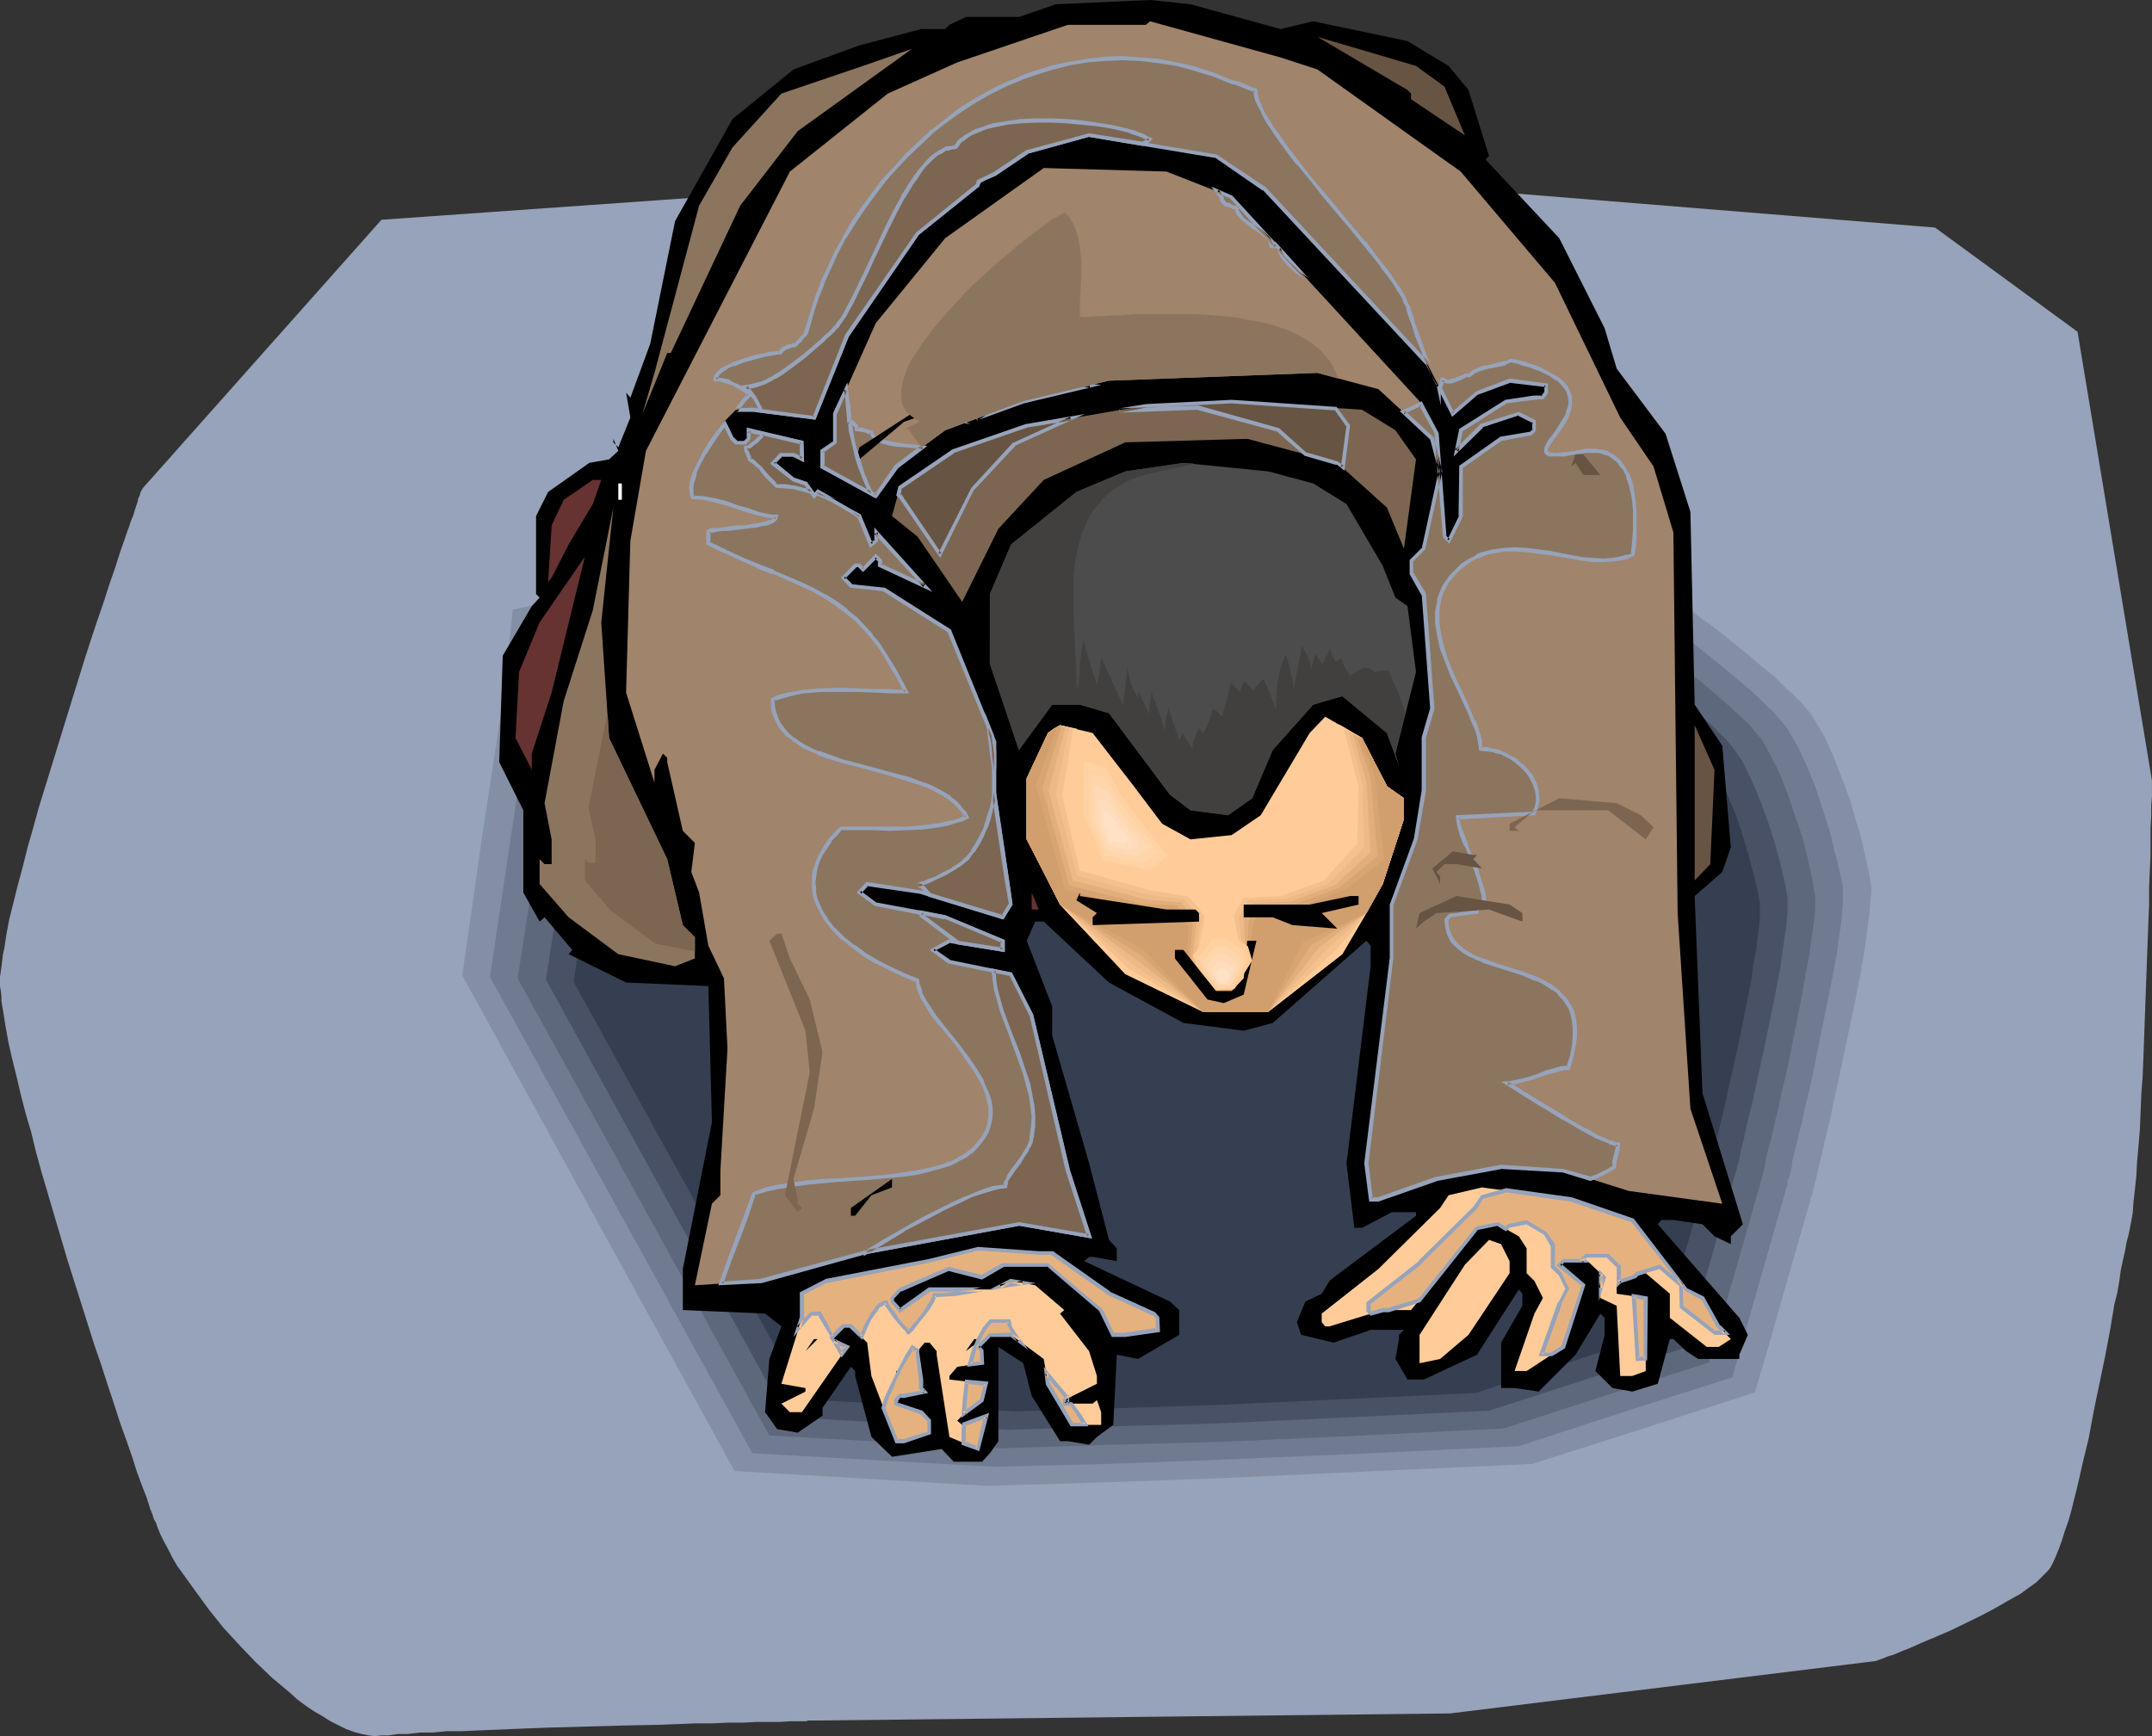 <?xml version="1.0" encoding="UTF-8" standalone="no"?>
<svg
   version="1.0"
   width="129.766mm"
   height="104.702mm"
   id="svg95"
   sodipodi:docname="Prayer 34.wmf"
   xmlns:inkscape="http://www.inkscape.org/namespaces/inkscape"
   xmlns:sodipodi="http://sodipodi.sourceforge.net/DTD/sodipodi-0.dtd"
   xmlns="http://www.w3.org/2000/svg"
   xmlns:svg="http://www.w3.org/2000/svg">
  <rect width="100%" height="100%" fill="#333333" stroke="none"/>
  <sodipodi:namedview
     id="namedview95"
     pagecolor="#ffffff"
     bordercolor="#000000"
     borderopacity="0.25"
     inkscape:showpageshadow="2"
     inkscape:pageopacity="0.0"
     inkscape:pagecheckerboard="0"
     inkscape:deskcolor="#d1d1d1"
     inkscape:document-units="mm" />
  <defs
     id="defs1">
    <pattern
       id="WMFhbasepattern"
       patternUnits="userSpaceOnUse"
       width="6"
       height="6"
       x="0"
       y="0" />
  </defs>
  <path
     style="fill:#96a3ba;fill-opacity:1;fill-rule:evenodd;stroke:none"
     d="M 262.438,39.75 160.145,44.921 86.941,50.091 32.482,111.332 v 0.162 l -0.162,0.162 -0.162,0.323 -0.162,0.323 -0.162,0.646 -0.323,0.646 -0.162,0.808 -0.323,0.97 -0.323,0.97 -0.323,1.131 -0.485,1.131 -0.485,1.454 -0.485,1.293 -0.485,1.454 -1.131,3.232 -1.131,3.555 -1.293,3.716 -1.293,4.04 -1.454,4.201 -1.454,4.363 -1.454,4.524 -2.909,9.372 -5.979,19.39 -1.454,4.686 -1.293,4.686 -1.293,4.524 -1.131,4.524 -1.131,4.201 -0.97,3.878 -0.97,3.878 -0.646,3.393 -0.485,3.232 -0.323,1.454 -0.162,1.454 -0.162,1.293 -0.162,1.131 L 0,222.665 v 0.97 1.131 l 0.162,0.97 0.162,1.293 v 1.131 l 0.485,2.909 0.485,3.07 0.646,3.555 0.808,3.555 0.97,3.878 0.97,4.201 1.131,4.363 1.293,4.363 1.131,4.686 1.293,4.686 2.909,9.857 2.909,9.857 3.07,9.695 3.07,9.695 1.616,4.686 1.454,4.524 1.454,4.363 1.293,4.04 1.454,4.04 1.293,3.716 1.131,3.555 1.131,3.07 1.131,2.909 0.808,2.585 0.485,1.131 0.323,1.131 0.485,0.808 0.323,0.97 0.646,1.616 0.808,1.616 0.97,1.777 0.97,1.939 1.131,1.939 1.293,1.777 2.909,4.04 3.07,4.201 3.232,4.04 3.717,4.04 3.555,3.716 3.878,3.716 3.878,3.232 1.778,1.616 1.939,1.454 1.939,1.293 1.939,1.131 1.778,1.131 1.939,0.97 1.616,0.808 1.778,0.646 1.778,0.485 1.616,0.323 1.454,0.162 1.454,-0.162 h 0.808 0.808 l 2.101,-0.323 h 2.262 l 2.747,-0.323 h 2.909 l 3.232,-0.323 h 3.394 l 3.717,-0.162 3.878,-0.162 3.878,-0.162 8.242,-0.323 17.291,-0.485 8.242,-0.162 4.202,-0.162 3.878,-0.162 h 3.878 l 3.555,-0.162 h 3.394 l 3.07,-0.162 h 2.909 2.586 l 2.262,-0.162 h 1.939 1.616 l 0.485,-0.162 h 1.616 v 0 l 144.632,-1.616 97.121,-11.957 v 0 l 0.323,-0.162 0.485,-0.162 0.485,-0.162 0.808,-0.323 0.808,-0.323 1.131,-0.323 1.131,-0.485 1.131,-0.485 1.293,-0.485 2.909,-1.293 3.07,-1.293 3.394,-1.454 6.626,-3.232 3.394,-1.777 3.07,-1.777 2.909,-1.616 1.293,-0.97 1.131,-0.808 1.131,-0.808 0.97,-0.97 0.808,-0.808 0.808,-0.808 0.646,-0.808 0.646,-1.293 0.646,-1.454 0.646,-1.616 0.646,-1.777 0.646,-2.101 0.808,-2.262 0.646,-2.262 0.646,-2.585 0.646,-2.585 0.646,-2.747 0.646,-2.909 1.454,-5.979 1.131,-6.14 2.586,-12.442 1.131,-5.979 0.485,-2.909 0.485,-2.909 0.646,-2.585 0.485,-2.747 0.323,-2.424 0.485,-2.262 0.485,-2.101 0.323,-1.939 0.485,-1.777 0.323,-1.616 0.162,-0.808 0.162,-0.808 0.323,-1.939 0.162,-2.424 0.323,-2.747 0.323,-3.07 0.162,-3.232 0.323,-3.555 0.323,-3.878 0.162,-3.878 0.162,-4.201 0.323,-4.201 0.162,-4.201 0.646,-17.774 0.323,-8.726 0.162,-4.201 0.162,-4.04 v -4.04 l 0.162,-3.716 0.162,-3.555 v -3.232 -2.909 l 0.162,-2.747 v -2.424 l 0.162,-1.939 v -1.616 -0.646 -1.454 L 473.487,75.622 441.006,51.869 335.481,43.305 Z"
     id="path1" />
  <path
     style="fill:#96a3ba;fill-opacity:1;fill-rule:evenodd;stroke:none"
     d="m 160.145,125.067 -49.288,10.18 -1.778,18.744 -10.181,67.866 64.64,117.473 59.63,3.555 56.075,-1.777 73.205,-3.393 52.843,-16.966 13.574,-47.668 v -0.162 h 0.162 v -0.485 l 0.323,-0.97 0.162,-1.131 0.485,-1.454 0.323,-1.777 0.485,-1.939 0.485,-2.101 0.485,-2.424 0.646,-2.585 0.646,-2.585 0.646,-2.909 1.293,-5.979 1.293,-6.302 2.747,-12.765 1.131,-6.14 0.485,-2.909 0.485,-2.909 0.485,-2.585 0.323,-2.585 0.323,-2.424 0.162,-2.101 0.162,-1.777 0.162,-1.777 v -1.293 l -0.162,-1.131 -0.485,-1.939 -0.323,-2.262 -0.485,-2.424 -0.646,-2.424 -0.646,-2.424 -0.808,-2.747 -1.616,-5.332 -1.778,-5.494 -2.101,-5.171 -1.131,-2.424 -1.131,-2.262 -1.293,-2.262 -1.293,-1.939 -0.646,-0.97 -0.808,-1.131 -1.131,-1.131 -1.131,-1.131 -1.131,-1.293 -1.454,-1.293 -2.909,-2.747 -3.232,-2.747 -3.394,-2.909 -6.949,-5.494 -3.555,-2.747 -3.232,-2.424 -1.616,-1.131 -1.454,-0.97 -1.454,-1.131 -1.293,-0.97 -1.131,-0.808 -0.97,-0.808 -0.97,-0.646 -0.808,-0.646 -0.646,-0.323 -0.485,-0.323 -0.162,-0.162 -0.162,-0.162 -49.45,-6.625 -69.65,1.616 z"
     id="path2" />
  <path
     style="fill:#848ea5;fill-opacity:1;fill-rule:evenodd;stroke:none"
     d="m 164.347,129.107 -23.917,4.848 -23.594,5.009 -1.778,17.936 -5.01,32.64 -4.686,32.802 31.027,56.555 31.027,56.393 57.53,3.393 26.987,-0.808 26.987,-0.97 35.067,-1.616 35.229,-1.616 25.371,-8.079 25.371,-8.241 3.394,-11.473 3.232,-11.473 6.626,-22.945 v -0.162 l 0.162,-0.485 0.162,-0.808 0.323,-1.131 0.323,-1.454 0.323,-1.616 0.485,-1.777 0.485,-2.101 0.485,-2.262 0.646,-2.585 0.646,-2.424 0.485,-2.909 1.293,-5.655 1.293,-6.14 2.586,-12.28 1.131,-5.817 0.485,-2.909 0.485,-2.747 0.323,-2.585 0.323,-2.424 0.323,-2.262 0.162,-1.939 0.162,-1.939 0.162,-1.616 v -1.293 l -0.162,-1.131 -0.323,-1.939 -0.485,-2.101 -0.485,-2.262 -0.485,-2.262 -0.646,-2.585 -0.808,-2.424 -1.454,-5.171 -1.939,-5.171 -1.939,-5.009 -1.131,-2.424 -0.97,-2.101 -1.293,-2.101 -1.131,-1.939 -0.646,-0.97 -0.97,-1.131 -0.808,-0.97 -1.131,-1.131 -1.293,-1.293 -1.293,-1.131 -2.747,-2.747 -3.232,-2.585 -3.232,-2.747 -6.787,-5.494 -3.394,-2.424 -3.232,-2.424 -1.454,-1.131 -1.293,-1.131 -1.454,-0.808 -1.131,-0.97 -1.131,-0.808 -1.131,-0.808 -0.808,-0.646 -0.808,-0.485 -0.646,-0.485 -0.323,-0.323 -0.323,-0.162 h -0.162 l -47.51,-6.625 -33.613,0.808 -33.29,0.97 -47.672,1.616 z"
     id="path3" />
  <path
     style="fill:#707a91;fill-opacity:1;fill-rule:evenodd;stroke:none"
     d="m 168.225,133.146 -22.786,4.686 -22.786,4.686 -0.808,8.726 -0.808,8.564 -4.686,31.509 -4.686,31.348 29.896,54.293 29.896,54.293 55.106,3.07 26.018,-0.646 25.856,-0.97 33.774,-1.454 33.936,-1.616 24.24,-7.918 24.402,-7.756 12.605,-44.113 v -0.162 -0.485 l 0.323,-0.808 0.323,-0.97 0.323,-1.454 0.162,-1.616 0.485,-1.777 0.485,-1.939 0.485,-2.262 0.646,-2.262 0.485,-2.585 0.646,-2.585 1.293,-5.494 1.131,-5.817 2.424,-11.796 1.131,-5.655 0.485,-2.747 0.485,-2.585 0.323,-2.585 0.323,-2.262 0.323,-2.101 0.162,-2.101 0.162,-1.777 v -1.454 -1.293 -1.131 l -0.323,-1.777 -0.485,-1.939 -0.485,-2.262 -0.646,-2.262 -0.485,-2.262 -0.646,-2.424 -1.616,-5.009 -1.616,-5.009 -1.939,-4.686 -1.131,-2.424 -0.97,-2.101 -1.131,-1.939 -1.131,-1.939 -0.646,-0.808 -0.97,-1.131 -0.808,-0.97 -0.97,-1.131 -1.293,-1.131 -1.131,-1.131 -2.747,-2.585 -3.07,-2.585 -3.07,-2.585 -6.464,-5.171 -3.232,-2.424 -3.07,-2.262 -1.454,-1.131 -1.293,-0.97 -1.293,-0.97 -1.293,-0.808 -0.97,-0.808 -0.97,-0.646 -0.808,-0.646 -0.808,-0.485 -0.646,-0.485 -0.323,-0.323 -0.323,-0.162 v 0 l -22.947,-3.232 -22.786,-3.232 -32.32,0.97 -32.158,0.646 -45.733,1.616 z"
     id="path4" />
  <path
     style="fill:#5e687c;fill-opacity:1;fill-rule:evenodd;stroke:none"
     d="m 172.265,137.186 -21.816,4.524 -21.978,4.524 -0.646,8.241 -0.646,8.402 -4.525,30.055 -4.686,30.055 57.368,104.223 26.341,1.454 26.502,1.454 24.886,-0.808 24.886,-0.646 32.32,-1.454 32.482,-1.616 23.432,-7.595 23.27,-7.433 6.141,-21.168 5.979,-21.006 v -0.323 l 0.162,-0.323 0.162,-0.808 0.323,-0.97 0.162,-1.293 0.323,-1.616 0.485,-1.777 0.485,-1.777 0.485,-2.101 0.485,-2.262 0.646,-2.424 0.485,-2.585 1.293,-5.332 1.131,-5.494 2.262,-11.311 0.97,-5.494 0.485,-2.585 0.485,-2.585 0.323,-2.424 0.323,-2.262 0.323,-1.939 0.162,-1.939 0.162,-1.616 v -1.616 -1.293 l -0.162,-0.808 -0.323,-1.939 -0.323,-1.777 -0.485,-2.101 -0.485,-2.262 -1.131,-4.524 -1.616,-4.686 -1.616,-4.848 -1.778,-4.524 -0.97,-2.101 -1.131,-2.101 -0.97,-1.939 -1.131,-1.939 -0.646,-0.808 -0.808,-0.97 -0.808,-0.97 -0.97,-1.131 -1.131,-0.97 -1.131,-1.131 -2.747,-2.424 -2.747,-2.424 -3.07,-2.585 -6.302,-4.848 -3.07,-2.424 -2.909,-2.101 -2.747,-1.939 -1.293,-0.97 -1.131,-0.808 -0.97,-0.808 -0.97,-0.646 -0.808,-0.646 -0.646,-0.485 -0.646,-0.323 -0.323,-0.323 -0.323,-0.162 v 0 l -21.816,-3.07 -21.978,-3.07 -31.027,0.646 -30.704,0.808 z"
     id="path5" />
  <path
     style="fill:#495166;fill-opacity:1;fill-rule:evenodd;stroke:none"
     d="m 176.467,141.226 -21.008,4.363 -21.008,4.201 -1.454,15.997 -4.202,28.762 -4.363,28.762 54.782,99.698 50.581,2.909 23.917,-0.808 23.755,-0.646 30.866,-1.454 31.027,-1.454 22.462,-7.271 22.301,-7.11 5.818,-20.198 5.818,-20.36 v 0 l 0.162,-0.485 0.162,-0.808 0.323,-0.97 0.162,-1.131 0.323,-1.616 0.485,-1.616 0.323,-1.777 0.485,-2.101 0.485,-2.101 0.646,-2.262 0.485,-2.424 1.131,-5.171 1.131,-5.171 2.262,-10.988 0.97,-5.171 0.485,-2.424 0.323,-2.424 0.323,-2.262 0.323,-2.262 0.323,-1.939 0.162,-1.777 0.162,-1.616 v -1.454 -1.131 -0.97 l -0.323,-1.777 -0.323,-1.777 -0.485,-1.939 -0.485,-2.101 -1.131,-4.363 -1.454,-4.524 -1.616,-4.524 -1.778,-4.363 -0.97,-2.101 -0.97,-2.101 -0.97,-1.777 -1.131,-1.616 -0.646,-0.97 -0.646,-0.808 -0.97,-1.131 -0.808,-0.808 -2.262,-2.262 -2.424,-2.262 -2.747,-2.424 -3.07,-2.262 -5.818,-4.848 -3.07,-2.262 -2.747,-2.101 -2.586,-1.777 -1.131,-0.97 -1.131,-0.808 -0.97,-0.646 -0.808,-0.646 -0.808,-0.646 -0.646,-0.323 -0.646,-0.485 -0.323,-0.162 -0.323,-0.323 v 0 l -42.016,-5.817 -58.984,1.454 -41.854,1.454 z"
     id="path6" />
  <path
     style="fill:#353f51;fill-opacity:1;fill-rule:evenodd;stroke:none"
     d="m 180.507,145.104 -40.077,8.402 -1.454,15.189 -8.242,55.101 52.52,95.174 48.157,2.747 45.571,-1.454 59.307,-2.747 42.501,-13.896 11.15,-38.457 0.162,-0.162 v -0.485 l 0.162,-0.646 0.323,-0.97 0.162,-1.131 0.323,-1.454 0.323,-1.454 0.485,-1.777 0.485,-1.939 0.485,-2.101 0.485,-2.101 0.485,-2.424 1.131,-4.848 1.131,-5.009 2.101,-10.503 0.97,-4.848 0.323,-2.424 0.323,-2.262 0.485,-2.262 0.162,-1.939 0.323,-1.939 0.162,-1.777 0.162,-1.454 v -1.454 -1.131 -0.808 l -0.323,-1.616 -0.323,-1.777 -0.485,-1.939 -0.485,-1.939 -1.131,-4.201 -1.293,-4.363 -1.454,-4.363 -1.778,-4.201 -0.808,-1.939 -0.97,-1.939 -0.97,-1.777 -1.131,-1.616 -0.485,-0.808 -0.808,-0.808 -0.808,-0.97 -0.808,-0.97 -1.131,-0.97 -0.97,-1.131 -2.424,-2.101 -2.586,-2.262 -2.909,-2.262 -5.656,-4.524 -2.909,-2.262 -2.586,-1.939 -2.424,-1.777 -1.131,-0.808 -1.131,-0.808 -0.97,-0.646 -0.808,-0.646 -0.808,-0.646 -0.646,-0.323 -0.485,-0.323 -0.323,-0.323 -0.323,-0.162 v 0 -0.162 l -39.915,-5.332 -56.56,1.131 z"
     id="path7" />
  <path
     style="fill:#000000;fill-opacity:1;fill-rule:evenodd;stroke:none"
     d="m 291.849,6.625 7.434,-1.777 21.493,4.524 9.373,5.655 4.525,5.494 4.686,15.027 -0.808,0.808 16.806,17.936 10.342,20.521 2.747,9.21 11.15,14.866 5.656,17.774 0.97,43.951 6.302,9.372 1.939,23.107 -1.939,5.655 -6.302,5.494 1.778,44.921 9.211,29.893 -2.747,2.747 v 1.777 l -3.717,-1.777 -2.747,-2.747 -6.626,-0.97 h -2.747 l -0.808,0.97 18.584,21.329 1.939,3.878 -1.939,4.524 v 0.97 h -9.373 l -2.747,-1.777 -2.909,-2.747 h -0.808 l -2.747,10.18 -5.818,1.777 -4.525,-0.808 -3.878,-3.878 2.101,-8.241 v -3.878 l -0.97,-0.97 -5.656,9.372 -8.403,8.402 -5.494,-0.808 h -3.07 v -10.341 l 4.848,-8.402 v -2.747 l -0.808,-0.97 -9.534,14.866 -12.12,5.655 h -3.717 l -2.747,-4.686 0.808,-4.524 v -0.97 l 1.131,-1.131 h -7.595 l -8.403,2.909 -7.434,-1.777 -0.97,-2.909 1.939,-4.686 3.717,-1.777 1.778,-2.909 0.97,-0.808 18.746,-14.058 v -0.808 h -5.494 l -6.787,3.555 h -1.778 l -1.778,-14.704 5.494,-44.921 v -4.686 l -0.97,-1.131 -21.331,18.744 -6.626,1.777 -13.736,-1.777 -16.968,-9.21 -14.867,-13.896 h -1.939 l -1.939,4.363 5.818,15.027 v 6.625 l 8.403,29.085 4.525,17.451 1.778,1.939 v 2.909 l -5.494,-0.97 h -0.808 l -1.131,0.97 19.554,9.21 2.101,1.939 v 5.655 l -9.373,5.494 -4.848,-0.97 -0.808,15.997 -3.717,2.747 -1.778,1.777 -4.848,-0.808 h -1.778 l -6.464,-10.341 -1.939,-7.433 -5.656,-3.716 v 21.491 l -1.939,2.747 -1.778,1.939 h -6.464 l -2.747,-2.909 -11.312,1.777 -4.686,-4.524 -3.717,-13.896 v -1.131 l -0.97,-0.97 -6.464,9.372 v 1.777 l -5.656,3.878 -4.686,-0.808 -2.747,-3.878 0.97,-12.119 2.747,-7.433 -3.717,-2.909 -18.746,-0.808 v -9.372 l 6.626,-33.448 -0.808,-31.024 -18.746,-0.808 -13.09,-6.463 0.808,-0.97 -6.302,-7.433 -1.131,0.97 -3.717,-6.625 v -18.744 l -5.494,-10.988 0.808,-24.238 6.626,-11.311 1.778,-1.939 -0.808,-0.808 v -17.774 l 2.747,-5.494 9.373,-6.625 4.525,-0.808 2.101,-1.939 -1.131,-2.747 v 0.808 l 1.131,1.131 2.747,-6.787 -0.97,-5.655 0.97,1.131 4.525,-12.28 5.656,-27.954 13.09,-23.268 13.898,-11.311 15.029,-5.494 14.059,-3.716 h 5.494 l 0.97,-0.97 3.717,-1.777 h 12.12 L 240.622,0.97 262.115,0 l 9.211,0.97 z"
     id="path8" />
  <path
     style="fill:#a0846b;fill-opacity:1;fill-rule:evenodd;stroke:none"
     d="m 300.252,15.835 32.643,23.268 21.493,25.369 14.867,30.701 7.595,11.149 4.525,15.027 0.97,86.771 2.909,44.598 7.272,21.652 -21.331,-2.909 -14.867,-4.686 -14.221,-0.808 -14.706,2.747 -13.251,4.686 h -1.778 l -0.97,-8.241 5.818,-46.698 v -12.28 l 5.494,-14.866 1.778,-10.988 v -12.119 l 1.939,-6.787 -1.939,-26.015 -2.909,-4.686 v -2.909 l 2.909,-2.747 3.717,-17.613 -1.778,-7.433 -12.282,-11.311 -13.898,-3.716 -47.51,1.777 -19.554,4.686 -17.776,6.625 -11.15,8.241 -4.686,6.625 -12.12,-6.625 v -3.555 l 2.909,-1.939 v -6.463 l 9.211,-20.683 15.837,-19.39 22.462,-15.997 27.957,0.808 14.867,5.817 42.824,46.537 3.878,7.433 1.778,23.43 0.97,0.97 2.747,-5.655 v -11.311 l 9.211,-6.302 6.787,-1.131 0.808,-0.808 v -1.939 l -3.555,-1.777 -8.403,2.747 -5.818,5.655 0.97,-4.686 10.342,-6.625 6.464,-0.808 h 1.939 l 0.808,-1.131 v -1.777 l -8.403,-0.97 -7.434,2.747 -5.494,4.848 -5.656,-11.149 -24.24,-26.177 -13.09,-14.058 -10.989,-7.433 -28.926,-4.686 -14.221,3.716 -11.15,7.595 -13.736,11.149 -15.998,23.268 -7.595,18.582 -13.898,-1.777 h -3.878 l -2.747,2.747 1.939,3.878 0.808,0.808 h 2.101 l 0.808,-0.808 v -1.939 l 12.12,2.747 v 3.878 l -1.939,-1.131 h -2.747 l -1.939,1.939 4.686,3.878 2.747,0.808 1.939,2.747 0.808,-0.808 9.534,5.494 2.747,6.463 0.97,-0.808 v -1.939 l 11.15,12.119 -10.181,-4.524 v -1.131 l -0.97,-0.97 -2.909,3.07 -0.808,-0.97 h -0.97 l -2.747,2.747 1.778,1.777 7.595,0.97 14.867,9.372 10.181,25.207 v 12.119 l 2.909,19.552 0.97,5.494 -1.939,2.909 -18.584,-5.655 -12.282,-1.939 -1.778,1.939 3.717,2.747 15.837,2.909 13.09,5.332 v 2.101 l -12.12,-2.101 -3.717,2.101 3.717,2.747 14.059,2.747 4.686,9.372 8.242,35.387 4.848,15.027 -15.998,-2.747 -35.552,6.463 -23.27,6.463 -15.029,0.97 3.878,-18.582 1.939,-1.939 v -5.655 l 1.616,-27.793 -0.808,-15.997 -3.555,-7.433 -2.101,-12.119 -1.778,-4.686 0.808,-6.625 -2.747,-2.747 -3.555,-15.674 v -0.97 l -0.97,-0.97 -1.939,3.716 v 2.909 l -6.464,-20.521 0.97,-34.579 3.555,-20.521 32.805,-63.665 22.301,-17.774 15.837,-7.11 25.21,-8.564 h 17.776 l 0.97,-0.808 29.734,8.241 z"
     id="path9" />
  <path
     style="fill:#8c755e;fill-opacity:1;fill-rule:evenodd;stroke:none"
     d="m 221.069,95.982 -0.323,0.162 h -0.323 0.162 z m -10.827,5.979 -4.04,-0.323 -1.939,-0.323 -1.778,-0.323 -1.616,-0.485 -0.646,-0.162 -0.485,-0.323 -0.485,-0.323 -0.323,-0.323 -0.323,-0.485 v -0.323 l -0.646,-0.162 -0.808,-0.162 -0.808,-0.323 -1.131,-0.162 -0.162,-0.646 -0.323,-0.485 -0.646,-0.485 h -0.646 V 94.527 l -0.162,-1.777 -0.162,-1.939 -0.323,-2.101 -2.424,5.655 v 6.463 l -2.909,1.939 v 3.555 l 12.12,6.625 4.686,-6.625 z m 12.605,-59.787 -13.736,11.149 -15.998,23.268 -7.595,18.582 -13.898,-1.777 h -3.878 v 0.162 l 0.97,-1.131 0.485,-0.646 0.323,-0.485 0.808,-0.808 0.485,-0.485 -0.646,-0.646 -0.97,-0.646 -0.97,-0.646 -0.97,-0.485 -0.97,-0.485 -1.131,-0.323 -1.131,-0.162 -0.97,-0.162 0.162,-0.646 0.323,-0.646 0.646,-0.485 0.808,-0.646 0.97,-0.485 1.131,-0.485 2.424,-0.97 2.424,-0.646 2.424,-0.646 1.131,-0.162 0.97,-0.162 h 0.808 0.485 l 0.162,-0.323 0.323,-0.323 0.485,-0.323 0.485,-0.323 1.293,-0.485 h 0.485 0.323 l 0.162,-0.162 0.323,-0.323 0.323,-0.485 0.485,-0.485 0.97,-1.131 0.162,-0.485 0.162,-0.323 0.97,-3.716 1.131,-3.555 1.454,-3.393 1.454,-3.555 1.778,-3.555 1.778,-3.393 2.101,-3.393 2.101,-3.232 2.262,-3.232 2.424,-3.07 2.747,-3.07 2.586,-2.747 2.909,-2.747 2.909,-2.747 3.07,-2.424 3.232,-2.262 3.394,-2.101 3.394,-2.101 3.394,-1.616 3.717,-1.616 3.555,-1.293 3.717,-1.131 3.878,-0.97 3.878,-0.646 4.04,-0.323 4.04,-0.162 4.04,0.162 4.202,0.485 4.202,0.646 4.202,1.131 4.202,1.454 4.363,1.616 0.323,0.162 0.646,0.162 3.07,1.293 0.646,0.162 h 0.485 v 0.97 l 0.323,1.131 0.323,1.131 0.646,1.131 0.646,1.293 0.808,1.454 0.97,1.454 0.97,1.616 1.293,1.616 1.131,1.616 2.747,3.393 2.747,3.716 3.07,3.555 6.141,7.271 2.909,3.555 2.747,3.393 1.293,1.616 1.131,1.616 1.131,1.616 0.97,1.454 0.97,1.293 0.646,1.293 0.646,1.293 0.485,1.131 0.162,0.646 0.323,0.97 0.323,0.97 0.485,1.293 0.808,2.585 0.97,2.747 1.131,2.747 0.485,1.131 0.485,1.131 0.485,1.131 0.485,0.808 0.485,0.646 0.323,0.323 v 0.485 l 0.162,0.323 v -0.162 l -2.586,-4.686 -24.24,-26.177 -13.09,-14.058 -10.989,-7.433 -28.926,-4.686 -14.221,3.716 -7.434,5.009 -3.555,1.777 z m 54.621,1.454 0.808,0.97 0.162,0.646 0.162,0.485 0.646,0.808 0.646,0.162 0.646,0.323 0.646,0.323 h 0.646 l 0.162,0.646 0.162,0.646 0.485,0.646 0.485,0.485 1.293,0.97 1.454,0.97 1.293,0.97 1.293,1.131 0.646,0.485 0.323,0.646 0.323,0.646 v 0.646 h 0.808 0.323 L 280.699,44.921 Z m 14.059,13.088 0.162,0.808 0.485,0.808 0.646,0.808 0.808,0.97 0.97,0.808 0.97,0.97 2.262,1.777 z m -126.371,39.912 1.778,3.393 0.808,0.808 h 2.101 l 0.808,-0.808 v -1.939 l 12.12,2.747 v 3.878 l -1.939,-1.131 h -2.747 l -1.939,1.939 4.686,3.878 2.747,0.808 1.939,2.747 0.808,-0.808 9.534,5.494 2.747,6.463 0.97,-0.808 v -1.939 l 11.15,12.119 -10.181,-4.524 v -1.131 l -0.97,-0.97 -2.909,3.07 -0.808,-0.97 h -0.97 l -2.747,2.747 1.778,1.777 7.595,0.97 14.867,9.372 10.181,25.207 v 12.119 l 2.909,19.552 0.97,5.494 -1.939,2.909 -18.584,-5.655 -12.282,-1.939 -1.778,1.939 3.717,2.747 15.837,2.909 13.09,5.332 v 2.101 l -12.12,-2.101 -3.717,2.101 3.717,2.747 14.059,2.747 4.686,9.372 8.242,35.387 4.848,15.027 -15.998,-2.747 -35.552,6.463 -23.27,6.463 -9.05,0.646 1.778,-5.171 1.939,-5.009 1.939,-5.171 1.778,-5.171 2.747,-0.97 2.909,-0.646 3.232,-0.485 3.555,-0.485 3.394,-0.323 3.717,-0.162 7.272,-0.646 3.555,-0.323 3.555,-0.323 3.232,-0.485 3.232,-0.646 2.909,-0.97 1.454,-0.485 1.293,-0.485 1.131,-0.646 1.131,-0.808 1.131,-0.646 0.97,-0.97 0.97,-1.131 0.97,-1.293 0.646,-1.293 0.485,-1.131 0.323,-1.293 0.162,-1.293 v -1.293 l -0.162,-1.293 -0.323,-1.293 -0.323,-1.293 -0.646,-1.293 -0.485,-1.293 -1.616,-2.585 -1.778,-2.585 -1.778,-2.424 -1.939,-2.424 -1.939,-2.424 -1.778,-2.424 -1.616,-2.101 -0.646,-1.131 -0.485,-0.97 -0.485,-0.97 -0.323,-1.131 -0.323,-0.97 v -0.808 l -3.07,-1.293 -3.07,-1.293 -2.909,-1.616 -2.909,-1.616 -2.586,-1.777 -2.424,-1.939 -2.101,-2.101 -1.778,-2.101 -0.646,-1.131 -0.646,-1.293 -0.646,-1.131 -0.323,-1.293 -0.323,-1.131 -0.162,-1.293 v -1.293 -1.293 l 0.162,-1.293 0.323,-1.293 0.646,-1.454 0.646,-1.293 0.808,-1.454 0.97,-1.454 1.293,-1.454 1.293,-1.454 h 3.717 3.717 l 3.878,0.162 3.717,-0.162 3.717,-0.162 3.555,-0.485 1.616,-0.323 1.778,-0.323 1.454,-0.646 1.616,-0.485 -0.808,-1.293 -0.97,-1.131 -0.97,-0.97 -1.293,-0.97 -1.293,-0.97 -1.454,-0.808 -1.454,-0.646 -1.616,-0.646 -3.555,-1.293 -3.717,-1.131 -7.757,-1.939 -3.717,-1.131 -3.555,-1.131 -1.778,-0.646 -1.616,-0.646 -1.454,-0.808 -1.454,-0.808 -1.293,-0.808 -1.131,-0.97 -0.97,-1.131 -0.97,-1.131 -0.646,-1.293 -0.485,-1.454 -0.323,-1.454 -0.162,-1.616 1.778,-0.646 1.778,-0.485 1.778,-0.323 1.939,-0.323 4.04,-0.323 4.04,-0.162 h 3.878 l 4.04,0.162 3.717,0.162 1.778,0.162 h 1.778 l -1.131,-2.262 -1.131,-2.101 -1.131,-1.939 -1.131,-1.777 -1.131,-1.616 -1.131,-1.616 -1.131,-1.454 -1.131,-1.293 -2.262,-2.424 -2.424,-1.939 -2.424,-1.939 -2.586,-1.454 -2.586,-1.454 -2.747,-1.454 -3.07,-1.293 -3.07,-1.293 -3.394,-1.293 -3.555,-1.616 -3.878,-1.616 -2.101,-0.97 -1.939,-1.131 v -2.585 l 0.485,-0.162 0.646,-0.162 0.808,-0.162 h 1.131 l 1.293,-0.162 1.293,-0.162 1.293,-0.162 1.454,-0.162 2.586,-0.323 1.293,-0.323 0.97,-0.162 0.97,-0.323 0.646,-0.323 0.485,-0.323 0.162,-0.485 -0.97,-0.162 h -1.131 l -2.101,-0.646 -2.262,-0.646 -2.424,-0.808 -2.586,-0.808 -2.424,-0.646 -2.586,-0.485 -2.586,-0.323 -0.323,-0.646 v -0.808 -0.97 l 0.162,-0.97 0.323,-0.97 0.323,-1.131 0.97,-2.101 1.293,-2.424 1.454,-2.262 1.616,-2.262 z m 197.313,172.088 1.454,-0.646 1.293,-0.646 1.454,-0.646 1.131,-0.808 0.162,-1.293 0.646,-2.585 0.162,-1.293 h -0.323 l -0.485,-0.162 -1.131,-0.323 -1.293,-0.485 -1.616,-0.808 -1.616,-0.808 -1.939,-1.131 -3.878,-2.262 -4.04,-2.424 -1.778,-1.131 -1.778,-0.97 -1.778,-1.131 -1.293,-0.97 -1.293,-0.646 -0.97,-0.646 h 0.646 l 0.808,-0.162 1.616,-0.485 1.939,-0.485 1.939,-0.646 1.939,-0.646 1.778,-0.485 1.778,-0.485 1.454,-0.162 0.646,-2.585 0.485,-2.262 0.323,-2.101 v -1.939 l -0.162,-1.777 -0.323,-1.616 -0.646,-1.454 -0.646,-1.293 -0.97,-0.97 -0.97,-1.131 -1.131,-0.97 -1.293,-0.646 -1.293,-0.808 -1.454,-0.646 -2.909,-1.131 -3.07,-1.131 -3.07,-0.97 -2.909,-0.97 -1.454,-0.485 -1.293,-0.646 -1.131,-0.646 -1.131,-0.808 -0.97,-0.808 -0.808,-0.97 -0.808,-1.131 -0.323,-1.131 -0.323,-1.293 -0.162,-1.454 0.808,-0.97 h 1.454 l 3.232,-0.646 h 1.454 v -0.646 l 0.485,-0.646 0.646,-0.323 0.646,-0.162 -0.162,-1.131 -0.162,-1.293 -0.323,-1.293 -0.323,-1.293 -0.97,-2.909 -1.131,-2.747 -1.131,-2.747 -0.97,-2.424 -0.323,-1.131 -0.323,-1.131 -0.323,-0.97 v -0.808 l 17.291,-0.808 0.485,-1.454 0.323,-1.131 v -1.454 -1.293 l -0.485,-1.293 -0.485,-1.131 -0.808,-1.131 -0.808,-1.131 -0.97,-0.97 -1.131,-0.97 -1.293,-0.808 -1.293,-0.646 -1.293,-0.646 -1.454,-0.485 -1.454,-0.162 -1.454,-0.162 v -0.97 l -0.162,-0.97 -0.323,-0.97 -0.323,-1.131 -0.808,-2.262 -1.131,-2.585 -0.485,-1.293 -0.646,-1.293 -1.293,-2.747 -1.293,-2.747 -1.131,-2.909 -1.131,-2.909 -0.646,-2.909 -0.485,-2.909 v -1.293 -1.454 l 0.162,-1.454 0.323,-1.293 0.485,-1.293 0.646,-1.454 0.646,-1.131 0.97,-1.293 1.131,-1.293 1.293,-1.131 1.131,-0.808 1.131,-0.646 1.131,-0.646 1.131,-0.485 1.293,-0.485 1.131,-0.162 2.586,-0.485 h 2.586 l 2.586,0.162 2.424,0.323 2.586,0.323 5.01,0.97 2.586,0.323 2.424,0.323 h 2.424 2.424 l 2.101,-0.485 1.131,-0.323 1.131,-0.485 0.162,-1.777 0.162,-1.777 v -1.939 l 0.162,-2.101 -0.162,-2.101 v -2.101 l -0.323,-2.101 -0.485,-1.939 -0.646,-1.939 -0.808,-1.616 -0.97,-1.454 -0.646,-0.646 -0.646,-0.485 -0.808,-0.646 -0.808,-0.323 -0.808,-0.323 -0.97,-0.162 -0.97,-0.162 h -1.131 -1.131 l -1.293,0.162 -1.131,0.323 h -0.97 l -1.616,0.323 h -1.293 -0.97 -0.808 l -0.485,-0.323 -0.323,-0.162 -0.162,-0.485 0.162,-0.485 0.162,-0.485 0.323,-0.646 0.485,-0.646 1.131,-1.454 1.293,-1.777 0.97,-1.939 0.485,-0.808 0.323,-1.131 0.162,-0.97 0.162,-0.97 -0.162,-0.97 -0.323,-0.97 -0.646,-1.131 -0.808,-0.97 -0.97,-0.97 -1.454,-0.808 -1.778,-0.97 -0.97,-0.323 -1.131,-0.485 -1.131,-0.485 -1.293,-0.323 -1.454,-0.323 -1.454,-0.485 -1.293,0.646 -1.293,0.323 -2.424,0.485 -1.293,0.323 -1.131,0.323 -1.131,0.646 -0.97,0.808 h -0.808 l -0.808,0.323 -0.97,0.323 -0.646,0.323 -0.485,0.162 -0.485,0.162 h -0.323 -0.485 -0.323 l -0.323,-0.162 -0.162,-0.162 -0.323,-0.162 -0.162,0.97 -0.323,1.131 2.909,5.817 5.494,-4.848 7.434,-2.747 8.403,0.97 v 1.777 l -0.808,1.131 h -1.939 l -6.464,0.808 -10.342,6.625 -0.97,4.686 5.818,-5.655 8.403,-2.747 3.555,1.777 v 1.939 l -0.808,0.808 -6.787,1.131 -9.211,6.302 v 11.311 l -2.747,5.655 -0.97,-0.97 -1.778,-23.43 -3.717,-6.787 -0.808,0.485 -0.97,0.485 -2.101,0.808 6.626,6.14 1.778,7.433 -3.717,17.613 -2.909,2.747 v 2.909 l 2.909,4.686 1.939,26.015 -1.939,6.787 v 12.119 l -1.778,10.988 -5.494,14.866 v 12.28 l -5.818,46.698 0.97,8.241 h 1.778 l 13.251,-4.686 14.706,-2.747 14.221,0.808 z M 248.541,87.902 l -2.262,-0.323 h -2.101 l -2.262,-0.162 -2.101,0.162 -2.101,0.162 -2.101,0.323 -2.101,0.485 -1.939,0.485 -0.808,0.485 -0.97,0.646 -1.131,0.808 -1.131,0.97 -1.293,0.97 -1.293,0.97 -1.131,0.808 -1.293,0.646 10.666,-3.878 z"
     id="path10" />
  <path
     style="fill:#96a3ba;fill-opacity:1;fill-rule:evenodd;stroke:none"
     d="m 221.23,96.467 -0.162,-0.97 -0.485,0.162 h 0.162 -4.04 l 3.878,0.97 0.646,-0.162 -0.162,-0.97 -0.646,0.162 h 0.323 -0.323 v 0.808 h 0.323 0.485 l -0.162,-0.97 z"
     id="path11" />
  <path
     style="fill:#96a3ba;fill-opacity:1;fill-rule:evenodd;stroke:none"
     d="m 211.373,101.637 -5.01,-0.485 -2.101,-0.323 -1.778,-0.323 h 0.162 l -1.616,-0.323 -0.646,-0.323 h 0.162 l -0.646,-0.323 -0.323,-0.323 v 0.162 l -0.485,-0.323 0.162,0.162 -0.162,-0.485 v 0.162 l -0.162,-0.646 -0.97,-0.323 h 0.162 l -0.808,-0.162 -0.808,-0.323 h -0.162 -1.131 l 0.485,0.323 -0.162,-0.808 -0.646,-0.646 -0.485,-0.485 -0.808,-0.162 0.323,0.485 V 94.527 94.366 l -0.162,-1.777 -0.323,-1.939 -0.323,-3.393 -3.232,6.948 v 6.625 l 0.162,-0.323 -3.07,2.101 v 4.04 l 12.766,6.948 5.01,-6.948 -0.162,0.162 6.787,-5.171 -1.454,-0.162 -5.979,4.524 -4.686,6.787 0.646,-0.162 -12.282,-6.625 0.323,0.323 v -3.555 l -0.323,0.485 3.07,-2.262 v -6.625 0.162 l 2.424,-5.494 -0.808,-0.162 0.323,1.939 0.162,1.939 0.162,1.777 v 0 l 0.162,1.939 0.97,0.162 h -0.162 l 0.485,0.323 -0.162,-0.162 0.485,0.646 v -0.162 l 0.162,0.97 1.293,0.162 v 0 l 0.97,0.162 0.646,0.323 h 0.162 l 0.646,0.162 -0.485,-0.485 0.162,0.485 0.323,0.485 0.323,0.485 v 0 l 0.485,0.323 0.646,0.323 0.646,0.323 1.616,0.485 v 0 l 1.778,0.323 2.101,0.162 4.04,0.323 -0.323,-0.808 z"
     id="path12" />
  <path
     style="fill:#96a3ba;fill-opacity:1;fill-rule:evenodd;stroke:none"
     d="m 222.361,42.012 0.162,-0.162 -13.736,11.149 -16.16,23.268 -7.434,18.744 0.485,-0.162 -14.059,-1.939 v 0 l -4.04,0.162 -0.162,0.162 0.646,0.646 1.454,-1.777 0.323,-0.485 0.808,-0.808 0.808,-0.808 -0.97,-0.97 v -0.162 l -0.97,-0.646 -0.97,-0.485 v 0 l -1.131,-0.485 -0.97,-0.485 v -0.162 l -1.131,-0.323 -1.131,-0.162 h -0.162 l -0.97,-0.162 0.485,0.646 0.162,-0.646 -0.162,0.162 0.485,-0.646 h -0.162 l 0.646,-0.485 v 0 l 0.646,-0.485 v 0 l 0.97,-0.646 1.131,-0.485 v 0.162 l 2.424,-0.97 2.424,-0.646 2.424,-0.646 v 0 l 1.131,-0.162 0.97,-0.162 0.646,-0.162 v 0 h 0.808 l 0.323,-0.485 -0.162,0.162 0.323,-0.323 v 0 l 0.485,-0.323 h -0.162 l 0.485,-0.162 v 0 l 1.131,-0.485 v 0 h 0.485 l 0.485,-0.162 0.97,-0.97 h 0.162 l 0.323,-0.646 v 0 l 0.97,-0.97 0.323,-0.646 v 0 l 0.162,-0.485 0.97,-3.555 1.131,-3.555 1.454,-3.555 -0.162,0.162 1.616,-3.555 1.616,-3.555 1.778,-3.393 v 0.162 l 2.101,-3.393 2.262,-3.393 2.262,-3.07 2.424,-3.232 -0.162,0.162 2.747,-3.07 2.586,-2.747 2.909,-2.747 2.909,-2.747 v 0 l 3.07,-2.424 v 0 l 3.232,-2.262 3.232,-2.101 3.394,-1.939 v 0 l 3.555,-1.777 3.555,-1.454 h -0.162 l 3.717,-1.293 3.717,-1.131 3.878,-0.97 v 0 l 3.878,-0.646 3.878,-0.323 v 0 l 4.04,-0.162 4.04,0.162 v 0 l 4.04,0.485 4.202,0.646 v 0 l 4.202,1.131 4.202,1.293 v 0 l 4.363,1.777 h 0.485 v 0 l 0.646,0.323 -0.162,-0.162 3.07,1.293 h 0.162 l 0.646,0.323 v 0 h 0.323 l -0.323,-0.485 v 1.131 l 0.323,0.97 v 0.162 l 0.485,1.131 v 0 l 0.646,1.131 0.646,1.454 v 0 l 0.808,1.454 0.97,1.454 0.97,1.454 1.131,1.616 1.293,1.777 2.586,3.393 h 0.162 l 2.909,3.555 v 0 l 2.909,3.716 v 0 l 6.141,7.271 2.909,3.555 v 0 l 2.747,3.393 v 0 l 1.293,1.616 h -0.162 l 1.293,1.616 1.131,1.454 0.97,1.454 0.808,1.454 v -0.162 l 0.808,1.293 0.485,1.293 0.646,1.131 -0.162,-0.162 0.162,0.808 0.323,0.97 0.323,0.97 0.485,1.131 0.808,2.747 1.131,2.747 v 0 l 1.131,2.747 0.485,1.131 0.485,1.131 0.485,1.131 0.485,0.808 v 0 l 0.323,0.646 0.323,0.485 v -0.162 0.323 l 0.97,4.686 v -4.524 l -2.424,-5.009 -37.491,-40.235 -11.15,-7.433 -29.088,-4.848 -14.382,3.878 -7.434,5.009 v 0 l -3.717,1.777 -0.323,0.97 0.808,0.485 0.323,-0.97 -0.323,0.162 3.717,-1.616 v 0 l 7.434,-5.009 h -0.162 l 14.059,-3.878 h -0.162 l 29.088,4.848 -0.323,-0.162 10.989,7.595 v -0.162 l 37.491,40.235 -0.162,-0.162 2.424,4.848 v -0.323 0.162 l 0.808,-0.162 v -0.323 l -0.162,-0.485 -0.323,-0.485 -0.485,-0.646 v 0 l -0.323,-0.808 -0.485,-0.97 -0.485,-1.131 -0.646,-1.293 -0.97,-2.585 v 0 l -0.97,-2.747 -0.97,-2.585 -0.323,-1.293 -0.323,-0.97 -0.323,-0.97 -0.162,-0.646 -0.162,-0.162 -0.485,-0.97 -0.485,-1.293 -0.808,-1.293 V 66.088 l -0.97,-1.293 -0.97,-1.454 -0.97,-1.454 -1.293,-1.616 v 0 l -1.293,-1.616 v 0 l -2.586,-3.555 h -0.162 l -2.909,-3.393 -6.141,-7.433 v 0 l -3.07,-3.555 v 0 l -2.747,-3.555 v 0 l -2.747,-3.555 -1.131,-1.616 -1.131,-1.616 -1.131,-1.454 -0.808,-1.454 -0.97,-1.454 v 0 l -0.646,-1.293 -0.485,-1.293 v 0 l -0.485,-1.131 v 0.162 l -0.162,-1.131 v 0.162 l -0.162,-1.293 -0.646,-0.162 v 0 l -0.646,-0.162 h 0.162 l -3.07,-1.293 h -0.162 l -0.646,-0.162 v 0 l -0.485,-0.162 0.162,0.162 -4.363,-1.777 v 0 l -4.363,-1.454 -4.202,-0.97 v 0 l -4.202,-0.808 -4.04,-0.323 h -0.162 l -4.04,-0.323 -4.04,0.162 h -0.162 l -3.878,0.485 -3.878,0.646 h -0.162 l -3.717,0.808 -3.717,1.131 -3.717,1.293 -0.162,0.162 -3.555,1.454 -3.555,1.777 v 0 l -3.394,1.939 -3.394,2.101 -3.07,2.424 v 0 l -3.07,2.424 h -0.162 l -2.909,2.747 -2.909,2.747 -2.586,2.909 -2.747,2.909 v 0 l -2.424,3.232 -2.262,3.07 -2.262,3.232 -1.939,3.393 v 0.162 l -1.939,3.393 -1.616,3.555 -1.616,3.393 v 0.162 l -1.293,3.393 -1.131,3.716 -1.131,3.555 -0.162,0.323 h 0.162 l -0.323,0.485 h 0.162 l -0.97,0.97 v 0 l -0.485,0.646 v -0.162 l -0.808,0.97 0.323,-0.162 h -0.485 l -0.485,0.162 -1.293,0.323 v 0.162 l -0.485,0.162 h -0.162 l -0.323,0.323 -0.162,0.162 -0.323,0.323 -0.162,0.323 0.323,-0.162 h -0.485 -0.162 l -0.646,0.162 h -0.97 l -1.131,0.323 v 0 l -2.424,0.485 -2.586,0.808 -2.424,0.808 v 0 l -1.131,0.646 -1.131,0.485 -0.646,0.485 -0.162,0.162 -0.646,0.646 -0.485,0.646 -0.162,1.293 h 1.454 v 0 l 0.97,0.323 1.131,0.323 v 0 l 0.97,0.323 0.97,0.646 v 0 l 0.97,0.485 0.808,0.646 v 0 l 0.646,0.646 v -0.646 l -0.485,0.485 -0.808,0.808 -0.323,0.485 -1.454,1.777 0.646,0.646 v -0.162 l -0.323,0.162 h 3.878 v 0 l 14.221,1.777 7.595,-18.905 v 0 l 15.998,-23.268 -0.162,0.162 13.898,-11.149 z"
     id="path13" />
  <path
     style="fill:#96a3ba;fill-opacity:1;fill-rule:evenodd;stroke:none"
     d="m 276.012,42.497 1.778,2.424 v 0 l 0.323,0.485 -0.162,-0.162 0.162,0.646 0.97,1.131 0.808,0.162 -0.162,-0.162 0.646,0.323 0.646,0.323 0.808,0.162 -0.485,-0.323 0.162,0.646 0.323,0.646 v 0.162 l 0.485,0.485 0.485,0.646 v 0 l 1.293,0.97 v 0 l 1.454,1.131 1.454,0.97 -0.162,-0.162 1.293,1.131 0.646,0.485 h -0.162 l 0.485,0.485 v 0 l 0.162,0.646 v -0.162 l 0.162,0.97 h 2.424 l -10.989,-11.957 -4.848,-2.101 1.131,1.454 3.394,1.293 h -0.162 l 10.181,11.311 0.323,-0.808 h -1.131 l 0.485,0.323 -0.162,-0.646 -0.323,-0.646 -0.323,-0.646 -0.646,-0.646 -1.293,-1.131 v 0 l -1.454,-0.97 -1.454,-0.97 v 0 l -1.293,-0.97 h 0.162 l -0.485,-0.485 v 0 l -0.323,-0.646 v 0.162 l -0.323,-0.646 v 0.162 -0.97 l -0.97,-0.162 v 0 l -0.485,-0.162 -0.808,-0.485 h -0.646 0.162 l -0.646,-0.808 v 0.162 -0.485 l -0.323,-0.646 -0.808,-1.131 -0.646,0.646 z"
     id="path14" />
  <path
     style="fill:#96a3ba;fill-opacity:1;fill-rule:evenodd;stroke:none"
     d="m 290.556,54.939 0.808,2.747 0.485,0.808 v 0.162 l 0.646,0.808 v 0 l 0.808,0.97 0.97,0.808 0.97,0.97 v 0 l 2.424,1.777 0.485,-0.646 -7.595,-8.402 0.646,2.101 6.302,6.948 0.646,-0.646 -2.424,-1.777 h 0.162 l -0.97,-0.97 -0.97,-0.808 -0.808,-0.97 v 0.162 l -0.646,-0.808 v 0 l -0.323,-0.808 v 0 l -0.323,-0.808 -0.646,0.485 z"
     id="path15" />
  <path
     style="fill:#96a3ba;fill-opacity:1;fill-rule:evenodd;stroke:none"
     d="m 165.64,96.79 h -0.808 l 1.616,3.393 1.131,1.131 h 2.424 l 0.97,-1.131 0.162,-2.101 -0.646,0.485 12.12,2.747 -0.323,-0.485 v 3.878 l 0.646,-0.485 -1.939,-0.97 h -3.232 l -2.262,2.424 5.171,4.04 2.909,0.97 -0.323,-0.162 2.262,3.232 1.131,-1.293 h -0.485 l 9.373,5.494 -0.162,-0.162 2.909,7.11 1.778,-1.454 v -2.101 l -0.808,0.323 11.15,12.119 0.485,-0.646 -10.181,-4.686 0.323,0.485 v -1.293 l -1.454,-1.454 -3.232,3.393 h 0.646 l -0.97,-1.131 h -1.293 l -3.07,3.232 2.101,2.262 7.595,0.808 h -0.162 l 14.867,9.372 -0.162,-0.162 10.342,25.207 -0.162,-0.162 v 12.119 l 2.909,19.552 0.97,5.494 v -0.323 l -1.778,2.909 0.485,-0.162 -18.584,-5.655 h -0.162 l -12.443,-1.939 -2.262,2.424 4.202,3.07 15.837,3.07 v -0.162 l 13.09,5.494 -0.323,-0.485 v 2.101 l 0.646,-0.485 -12.443,-1.939 -4.363,2.424 4.202,3.07 14.221,2.909 -0.323,-0.323 4.686,9.372 v 0 l 8.242,35.387 4.848,14.866 0.485,-0.485 -15.998,-2.747 -35.714,6.625 v 0 l -23.27,6.302 h 0.162 l -9.05,0.646 0.485,0.485 1.778,-5.009 1.939,-5.009 1.939,-5.171 1.778,-5.332 -0.323,0.323 2.747,-0.808 h -0.162 l 3.07,-0.646 3.232,-0.485 3.394,-0.485 3.555,-0.323 3.555,-0.323 v 0 l 7.272,-0.485 v 0 l 3.555,-0.323 3.555,-0.323 3.394,-0.485 v 0 l 3.232,-0.808 2.909,-0.808 1.454,-0.485 v 0 l 1.293,-0.646 1.131,-0.646 h 0.162 l 1.131,-0.646 0.97,-0.808 h 0.162 l 0.97,-0.97 0.97,-1.131 0.162,-0.162 0.808,-1.131 0.808,-1.293 v 0 l 0.485,-1.454 0.323,-1.293 0.162,-1.293 v -1.293 -0.162 l -0.162,-1.131 v -0.162 l -0.323,-1.293 -0.485,-1.293 v 0 l -0.646,-1.293 -0.485,-1.293 v -0.162 l -1.616,-2.585 -1.616,-2.424 -1.939,-2.585 v 0 l -1.939,-2.424 -1.939,-2.424 v 0 l -1.778,-2.262 -1.454,-2.262 -0.646,-0.97 v 0 l -0.646,-1.131 -0.485,-0.97 0.162,0.162 -0.323,-1.131 -0.323,-0.808 v 0 l -0.162,-1.131 -3.232,-1.293 v 0 l -3.07,-1.454 -2.909,-1.454 v 0 l -2.747,-1.616 -2.586,-1.939 v 0.162 l -2.424,-1.939 v 0 l -2.101,-2.101 v 0.162 l -1.778,-2.262 h 0.162 l -0.808,-1.131 v 0 l -0.646,-1.131 -0.485,-1.131 v 0 l -0.485,-1.131 -0.323,-1.293 v 0.162 -1.293 0 l -0.162,-1.293 0.162,-1.293 v 0.162 l 0.162,-1.454 v 0.162 l 0.323,-1.454 0.485,-1.293 v 0 l 0.646,-1.293 v 0 l 0.97,-1.454 0.97,-1.454 h -0.162 l 1.293,-1.293 v 0 l 1.293,-1.454 -0.323,0.162 h 3.717 3.717 l 3.878,0.162 3.717,-0.162 3.717,-0.162 v 0 l 3.555,-0.485 1.778,-0.323 v 0 l 1.616,-0.485 1.616,-0.485 h 0.162 l 1.778,-0.808 -0.808,-1.616 h -0.162 l -0.97,-1.131 v -0.162 l -0.97,-0.97 v 0 l -1.293,-0.97 v -0.162 l -1.293,-0.808 -1.454,-0.808 v 0 l -1.616,-0.808 v 0 l -1.616,-0.646 h -0.162 l -3.394,-1.293 -3.717,-0.97 -7.757,-2.101 -3.717,-0.97 -3.555,-1.293 -1.778,-0.646 v 0.162 l -1.454,-0.646 -1.616,-0.808 v 0 l -1.293,-0.808 -1.293,-0.97 v 0.162 l -1.131,-0.97 v 0 l -0.97,-1.131 v 0 l -0.808,-1.131 v 0.162 l -0.646,-1.293 v 0 l -0.485,-1.454 v 0.162 l -0.323,-1.454 -0.162,-1.777 -0.162,0.485 1.616,-0.485 h -0.162 l 1.939,-0.485 h -0.162 l 1.939,-0.485 1.778,-0.323 4.04,-0.323 v 0 h 4.04 3.878 l 4.04,0.162 3.717,0.162 h 1.778 2.424 l -1.454,-2.747 -1.939,-1.777 1.131,2.101 1.131,2.262 0.485,-0.646 h -1.778 l -1.778,-0.162 h -3.717 l -4.04,-0.162 -3.878,-0.162 -4.04,0.162 h -0.162 l -3.878,0.323 -1.939,0.323 -1.939,0.323 v 0 l -1.778,0.485 h -0.162 l -1.778,0.808 v 1.939 l 0.323,1.616 v 0 l 0.646,1.454 v 0 l 0.646,1.293 0.808,1.131 0.162,0.162 0.97,1.131 h 0.162 l 1.131,0.808 v 0.162 l 1.293,0.808 1.293,0.97 h 0.162 l 1.454,0.646 1.616,0.646 v 0.162 l 1.778,0.646 3.555,1.131 3.878,0.97 7.595,2.101 3.717,1.131 3.555,1.131 h -0.162 l 1.778,0.646 v 0 l 1.454,0.808 v 0 l 1.454,0.808 1.293,0.808 v 0 l 1.131,0.97 v 0 l 0.97,0.97 v 0 l 0.97,1.131 v 0 l 0.646,1.131 0.162,-0.646 -1.454,0.646 h 0.162 l -1.616,0.485 -1.778,0.323 h 0.162 l -1.616,0.323 -3.717,0.485 h 0.162 l -3.717,0.323 h -3.717 -3.878 -3.717 -3.878 l -1.454,1.454 v 0 l -1.293,1.454 v 0 l -0.97,1.454 -0.808,1.454 v 0 l -0.808,1.454 v 0 l -0.485,1.454 -0.485,1.293 v 0 l -0.162,1.454 v 0 1.293 1.293 0 l 0.162,1.293 v 0.162 l 0.323,1.131 0.485,1.293 v 0 l 0.646,1.293 0.646,1.131 v 0 l 0.646,1.131 v 0 l 1.778,2.262 v 0 l 2.101,2.101 h 0.162 l 2.424,1.939 v 0 l 2.586,1.939 2.747,1.616 h 0.162 l 2.909,1.454 3.07,1.454 v 0 l 3.07,1.293 -0.323,-0.485 0.162,0.97 0.162,0.97 0.323,0.97 0.162,0.162 0.323,0.97 0.646,0.97 v 0.162 l 0.646,0.97 1.454,2.262 1.778,2.262 h 0.162 l 1.939,2.424 1.939,2.424 v 0 l 1.778,2.585 1.778,2.585 1.454,2.424 v 0 l 0.646,1.293 0.485,1.293 v 0 l 0.323,1.293 0.323,1.293 v -0.162 l 0.162,1.293 v 0 1.293 -0.162 l -0.162,1.293 -0.162,1.293 v -0.162 l -0.485,1.293 v 0 l -0.646,1.131 -0.97,1.293 v 0 l -0.97,1.131 -0.97,0.97 v -0.162 l -0.97,0.808 -1.131,0.646 v 0 l -1.131,0.646 -1.293,0.646 v -0.162 l -1.454,0.646 -2.909,0.808 -3.232,0.646 h 0.162 l -3.394,0.485 -3.555,0.485 -3.555,0.323 h 0.162 l -7.272,0.485 h -0.162 l -3.555,0.162 -3.555,0.323 -3.394,0.485 -3.232,0.485 -3.07,0.646 v 0 l -2.909,1.131 -1.939,5.332 -1.939,5.171 -1.939,5.171 -1.939,5.494 9.858,-0.485 23.27,-6.463 h -0.162 l 35.714,-6.625 h -0.162 l 16.645,2.909 -5.01,-15.512 -8.403,-35.549 -4.848,-9.534 -14.221,-2.909 h 0.162 l -3.717,-2.585 v 0.646 l 3.717,-1.939 h -0.323 l 12.766,2.101 v -2.747 l -13.574,-5.655 -15.675,-2.909 0.162,0.162 -3.878,-2.909 0.162,0.808 1.778,-1.939 -0.323,0.162 12.282,1.777 h -0.162 l 18.907,5.817 2.101,-3.393 -0.808,-5.655 -2.909,-19.552 v 0.162 -12.119 l -10.342,-25.53 -15.029,-9.534 -7.757,-0.808 h 0.323 l -1.778,-1.777 v 0.646 l 2.747,-2.747 h -0.323 0.97 -0.323 l 1.131,1.131 3.232,-3.232 h -0.646 l 0.97,0.97 -0.162,-0.323 v 1.293 l 12.443,5.817 -13.251,-14.704 v 3.07 l 0.162,-0.323 -1.131,0.808 0.646,0.162 -2.747,-6.625 -9.858,-5.655 -1.131,0.97 0.808,0.162 -2.101,-2.909 -2.909,-0.97 0.162,0.162 -4.686,-3.878 v 0.646 l 1.939,-1.939 -0.323,0.162 h 2.747 -0.162 l 2.586,1.293 -0.162,-4.848 -12.928,-3.07 v 2.585 l 0.162,-0.323 -0.808,0.808 h 0.323 -2.101 0.323 l -0.808,-0.808 v 0.162 l -1.939,-4.04 z"
     id="path16" />
  <path
     style="fill:#96a3ba;fill-opacity:1;fill-rule:evenodd;stroke:none"
     d="m 205.717,155.284 -1.131,-2.101 v 0 l -1.131,-1.939 -1.131,-1.777 -1.131,-1.777 -0.97,-1.454 -1.293,-1.454 v -0.162 l -1.131,-1.293 -2.262,-2.424 -2.424,-1.939 v -0.162 l -2.424,-1.777 -2.586,-1.616 h -0.162 l -2.586,-1.454 -2.747,-1.293 -3.07,-1.293 -3.07,-1.293 v -0.162 l -3.394,-1.293 v 0 l -3.555,-1.454 -3.878,-1.777 -1.939,-0.97 -2.101,-0.97 0.323,0.323 v -2.585 l -0.323,0.323 h 0.323 v 0 l 0.646,-0.162 0.97,-0.162 1.131,-0.162 h 1.131 l 1.293,-0.162 1.454,-0.162 1.293,-0.162 2.747,-0.323 1.131,-0.323 h 0.162 l 0.97,-0.162 0.97,-0.323 0.808,-0.485 0.485,-0.485 0.323,-1.131 h -1.454 v 0 l -0.97,-0.162 v 0 l -2.101,-0.485 -2.262,-0.808 -2.424,-0.646 -2.586,-0.97 -2.424,-0.646 h -0.162 l -2.586,-0.485 -2.586,-0.162 0.485,0.323 -0.323,-0.808 v 0 -0.808 0.162 -0.97 0 l 0.162,-0.97 v 0.162 l 0.323,-0.97 0.323,-1.131 h -0.162 l 0.97,-2.101 1.293,-2.424 v 0.162 l 1.454,-2.262 1.616,-2.424 1.616,-2.101 -0.323,-0.97 -2.101,2.585 -1.616,2.262 -1.454,2.424 v 0 l -1.131,2.262 -1.131,2.262 v 0 l -0.323,1.131 -0.323,0.97 v 0.162 l -0.162,0.97 v 0.97 0 l 0.162,0.808 0.323,1.131 2.747,0.162 2.747,0.646 h -0.162 l 2.586,0.646 2.424,0.808 2.424,0.808 2.262,0.646 2.101,0.485 h 0.162 l 0.97,0.162 h 0.162 l 0.97,0.162 -0.485,-0.646 -0.162,0.485 0.162,-0.162 -0.485,0.323 h 0.162 l -0.646,0.323 v -0.162 l -0.808,0.323 -1.131,0.323 v 0 l -1.131,0.162 -2.747,0.485 h -1.293 l -1.454,0.162 -1.293,0.162 -1.131,0.162 -1.131,0.162 h -0.97 l -0.646,0.162 v 0 l -0.808,0.323 v 3.232 l 2.262,1.131 2.101,0.97 3.878,1.777 3.394,1.454 v 0.162 l 3.394,1.293 v -0.162 l 3.232,1.454 2.909,1.293 2.909,1.293 2.586,1.454 v 0 l 2.424,1.616 2.424,1.777 v 0 l 2.424,1.939 2.262,2.424 1.131,1.293 v 0 l 1.131,1.454 1.131,1.454 1.131,1.777 0.97,1.777 1.131,1.939 v -0.162 z"
     id="path17" />
  <path
     style="fill:#96a3ba;fill-opacity:1;fill-rule:evenodd;stroke:none"
     d="m 362.468,269.201 1.616,-0.646 v 0 l 1.293,-0.646 1.454,-0.808 v 0 l 1.454,-0.808 0.162,-1.616 v 0.162 l 0.646,-2.585 v 0 l 0.162,-1.777 -0.808,-0.162 h -0.485 0.162 l -1.131,-0.485 v 0.162 l -1.293,-0.646 -1.616,-0.646 -1.616,-0.97 -1.939,-0.97 -3.878,-2.262 h 0.162 l -4.04,-2.424 -1.939,-1.131 -1.778,-1.131 -1.616,-0.97 -1.454,-0.97 -2.262,-1.293 -0.162,0.808 0.646,-0.162 h 0.808 0.162 l 1.616,-0.485 1.939,-0.485 1.939,-0.646 1.939,-0.646 1.778,-0.485 1.778,-0.485 h -0.162 l 1.778,-0.162 0.808,-2.909 v 0 l 0.485,-2.424 0.323,-2.101 v -2.101 l -0.162,-1.777 v 0 l -0.323,-1.454 v -0.162 l -0.646,-1.454 v 0 l -0.808,-1.293 -0.808,-1.131 h -0.162 l -0.97,-1.131 v 0 l -1.131,-0.97 v 0 l -1.293,-0.808 v 0 l -1.454,-0.808 -1.293,-0.646 v 0 l -3.07,-1.131 v 0 l -3.07,-0.97 -3.07,-0.97 -3.07,-1.131 0.162,0.162 -1.454,-0.646 -1.293,-0.485 h 0.162 l -1.293,-0.808 -1.131,-0.646 h 0.162 l -0.97,-0.808 -0.808,-0.97 v 0.162 l -0.646,-1.131 v 0 l -0.485,-1.131 v 0.162 l -0.323,-1.454 v 0.162 -1.454 l -0.162,0.323 0.808,-0.97 -0.162,0.162 1.293,-0.162 3.232,-0.485 1.778,-0.162 0.162,-0.97 v 0.162 l 0.323,-0.485 v 0.162 l 0.485,-0.485 -0.162,0.162 0.97,-0.323 v -1.454 -0.162 l -0.162,-1.131 v -0.162 l -0.323,-1.293 -0.485,-1.293 -0.808,-2.747 v -0.162 l -1.131,-2.747 h -0.162 l -1.131,-2.747 h 0.162 l -0.97,-2.424 v 0 l -0.485,-1.131 -0.323,-1.131 v 0.162 l -0.162,-0.97 v -0.808 l -0.485,0.485 17.614,-0.97 0.646,-1.616 0.323,-1.293 v -1.454 l -0.162,-1.293 -0.323,-1.293 v -0.162 l -0.646,-1.131 v -0.162 l -0.646,-1.131 h -0.162 l -0.808,-1.131 v 0 l -0.97,-0.97 h -0.162 l -1.131,-0.97 v -0.162 l -1.131,-0.646 h -0.162 l -1.293,-0.808 -1.293,-0.485 v -0.162 l -1.454,-0.323 h -0.162 l -1.293,-0.323 h -0.162 -1.454 l 0.485,0.323 -0.162,-0.97 v 0 -0.97 0 l -0.323,-1.131 -0.323,-1.131 v 0 l -0.808,-2.262 h -0.162 l -1.131,-2.585 -0.485,-1.293 -0.646,-1.293 -1.293,-2.747 -1.293,-2.747 -1.131,-2.909 v 0.162 l -0.97,-3.07 -0.646,-2.747 v 0 l -0.485,-2.909 v 0 -1.293 -1.454 0 l 0.162,-1.293 0.323,-1.454 v 0.162 l 0.323,-1.293 v 0 l 0.646,-1.293 0.646,-1.293 v 0 l 0.97,-1.131 v 0 l 1.131,-1.293 1.293,-1.131 -0.162,0.162 1.131,-0.808 1.131,-0.808 v 0 l 1.293,-0.646 v 0.162 l 1.131,-0.485 h -0.162 l 1.293,-0.485 h -0.162 l 1.293,-0.162 2.424,-0.485 v 0 h 2.586 l 2.586,0.162 h -0.162 l 2.586,0.323 2.586,0.323 5.01,0.808 2.586,0.485 2.424,0.323 v 0 h 2.424 l 2.424,-0.162 v 0 l 2.262,-0.323 v 0 l 1.131,-0.323 v -0.162 l 1.293,-0.485 0.323,-1.939 v -0.162 l 0.162,-1.777 v -1.939 -2.101 -2.101 l -0.162,-2.101 v -0.162 l -0.323,-2.101 v 0 l -0.323,-1.939 -0.646,-1.939 v 0 l -0.97,-1.616 v -0.162 l -0.97,-1.293 v -0.162 l -0.646,-0.646 -0.646,-0.485 -0.162,-0.162 -0.646,-0.485 -0.808,-0.323 v -0.162 l -0.97,-0.323 v 0 l -0.97,-0.162 v 0 l -1.131,-0.162 h -1.131 -1.131 v 0 l -1.293,0.323 -1.131,0.162 -0.97,0.162 -1.616,0.162 v 0 l -1.293,0.162 h -0.97 v 0 l -0.808,-0.162 0.162,0.162 -0.485,-0.323 0.162,1.131 h 0.808 0.162 0.97 1.293 0.162 l 1.616,-0.323 0.97,-0.162 1.131,-0.162 1.131,-0.162 v 0 h 1.131 1.131 v 0 h 0.97 -0.162 l 0.97,0.323 v 0 l 0.808,0.323 v -0.162 l 0.808,0.485 v 0 l 0.646,0.485 v 0 l 0.646,0.485 0.646,0.646 h -0.162 l 1.131,1.293 v 0 l 0.808,1.616 h -0.162 l 0.646,1.777 0.485,2.101 v -0.162 l 0.323,2.101 v 0 l 0.162,2.101 v 2.101 2.101 l -0.162,1.939 -0.162,1.777 v 0 l -0.162,1.777 0.323,-0.323 -1.131,0.485 v -0.162 l -0.97,0.323 v 0 l -2.262,0.485 h 0.162 l -2.424,0.162 -2.424,-0.162 h 0.162 l -2.424,-0.162 -2.586,-0.485 -5.01,-0.97 -2.586,-0.323 -2.586,-0.323 v 0 l -2.586,-0.162 -2.586,0.162 v 0 l -2.586,0.323 -1.131,0.323 h -0.162 l -1.131,0.323 h -0.162 l -1.131,0.485 v 0.162 l -1.131,0.646 h -0.162 l -1.131,0.646 -1.131,0.808 v 0 l -1.293,1.293 -1.131,1.131 v 0 l -0.97,1.293 v 0 l -0.808,1.293 -0.646,1.454 v 0 l -0.485,1.293 v 0.162 l -0.162,1.293 -0.323,1.454 v 0 1.454 1.293 0.162 l 0.485,2.909 v 0 l 0.646,2.909 1.131,2.909 v 0 l 1.131,2.909 1.293,2.747 1.293,2.747 0.646,1.454 0.646,1.293 0.97,2.424 v 0 l 0.97,2.262 v 0 l 0.323,1.131 0.162,0.97 v 0 l 0.162,0.97 v -0.162 l 0.162,1.454 1.778,0.162 v 0 l 1.293,0.162 v 0 l 1.454,0.485 v -0.162 l 1.293,0.646 1.293,0.646 v 0 l 1.131,0.808 v 0 l 1.131,0.97 v 0 l 0.97,0.97 v 0 l 0.808,0.97 v 0 l 0.646,1.131 v 0 l 0.646,1.293 -0.162,-0.162 0.485,1.293 v 0 l 0.162,1.293 v -0.162 1.454 -0.162 l -0.323,1.293 -0.646,1.293 0.485,-0.323 -17.776,0.808 0.162,1.293 0.162,0.97 v 0.162 l 0.323,1.131 0.323,1.131 v 0 l 0.97,2.424 h 0.162 l 1.131,2.747 h -0.162 l 1.131,2.747 v 0 l 0.97,2.909 0.323,1.293 0.323,1.293 v -0.162 l 0.162,1.293 v 0 l 0.162,1.131 0.323,-0.485 -0.808,0.162 -0.646,0.485 -0.485,0.808 -0.162,0.646 0.323,-0.323 -1.454,0.162 -3.07,0.485 -1.616,0.162 -1.131,1.131 0.162,1.616 v 0.162 l 0.323,1.293 v 0.162 l 0.485,1.131 0.646,1.131 0.97,0.97 0.97,0.808 v 0 l 1.131,0.808 1.131,0.646 h 0.162 l 1.293,0.646 1.293,0.485 0.162,0.162 2.909,0.97 3.07,0.97 3.07,0.97 v 0 l 2.909,1.293 v -0.162 l 1.454,0.646 1.293,0.808 v 0 l 1.131,0.808 v -0.162 l 1.293,0.97 h -0.162 l 0.97,1.131 v -0.162 l 0.808,1.131 0.808,1.293 v -0.162 l 0.485,1.454 v 0 l 0.323,1.616 v -0.162 l 0.162,1.777 v 0 1.939 -0.162 l -0.162,2.101 -0.485,2.424 v 0 l -0.808,2.424 0.323,-0.323 -1.454,0.162 v 0 l -1.778,0.485 -1.778,0.485 -1.939,0.808 -1.939,0.646 -1.778,0.485 -1.778,0.323 v 0 l -0.646,0.162 -2.101,0.162 3.394,2.101 1.454,0.97 1.616,0.97 1.778,1.131 1.939,1.131 3.878,2.424 h 0.162 l 3.878,2.262 1.778,0.97 1.778,0.97 1.616,0.646 1.293,0.485 v 0.162 l 1.131,0.323 0.485,0.162 h 0.485 l -0.485,-0.485 -0.162,1.293 v -0.162 l -0.646,2.585 v 0.162 1.293 l 0.162,-0.323 -1.293,0.808 v 0 l -1.293,0.646 -1.293,0.646 v 0 l -1.454,0.485 h 0.323 z"
     id="path18" />
  <path
     style="fill:#96a3ba;fill-opacity:1;fill-rule:evenodd;stroke:none"
     d="m 352.934,102.93 v 0 l -0.323,-0.162 0.162,0.162 v -0.323 0 -0.323 0 l 0.646,-1.131 v 0.162 l 0.485,-0.808 1.131,-1.454 1.131,-1.616 1.131,-1.939 v 0 l 0.485,-0.97 v -0.162 l 0.323,-0.97 v 0 l 0.162,-0.97 v -0.162 -0.97 -1.131 l -0.485,-1.131 -0.485,-0.97 -0.97,-1.131 -1.131,-0.97 v 0 l -1.454,-0.808 v 0 l -1.778,-0.97 -0.97,-0.485 v 0 l -1.131,-0.485 -1.131,-0.323 -1.293,-0.485 -1.454,-0.323 -1.616,-0.323 -1.454,0.646 0.162,-0.162 -1.293,0.323 v 0 l -2.586,0.646 -1.131,0.162 h -0.162 l -1.131,0.485 v 0 l -1.131,0.485 -1.131,0.97 0.323,-0.162 h -0.97 l -0.97,0.485 v 0 l -0.808,0.323 v 0 l -0.646,0.323 h 0.162 -0.646 l -0.485,0.162 h 0.162 l -0.485,0.162 h 0.162 -0.485 0.162 l -0.323,-0.162 -0.323,-0.162 0.162,0.162 -0.323,-0.323 -0.808,-0.162 -0.323,1.454 v -0.162 l -0.323,1.293 3.232,6.463 5.979,-5.171 -0.162,0.162 7.434,-2.747 h -0.162 l 8.242,0.97 -0.323,-0.485 v 1.777 -0.162 l -0.808,0.97 0.485,-0.162 h -2.101 l -6.464,0.97 -10.504,6.625 -1.293,6.302 6.787,-6.625 h -0.323 l 8.403,-2.747 h -0.323 l 3.555,1.777 -0.162,-0.323 v 1.939 l 0.162,-0.323 -0.808,0.808 0.162,-0.162 -6.787,1.131 -9.373,6.625 -0.162,11.473 0.162,-0.162 -2.747,5.655 0.646,-0.162 -0.97,-0.97 0.162,0.323 -1.778,-23.591 -3.878,-7.271 -1.293,0.646 -0.97,0.485 v 0 l -2.747,1.131 7.11,6.625 -0.162,-0.162 1.939,7.271 v -0.162 l -3.878,17.774 0.162,-0.323 -2.909,2.909 v 3.232 l 2.747,4.848 v -0.323 l 1.939,26.177 v -0.162 l -1.939,6.625 v 12.28 -0.162 l -1.778,10.988 v 0 l -5.494,15.027 v 12.28 -0.162 l -5.818,46.86 1.131,8.726 h 2.101 l 13.413,-4.686 h -0.162 l 14.867,-2.747 h -0.162 l 14.221,0.808 h -0.162 l 6.302,1.939 0.162,-0.97 -6.302,-1.777 -14.221,-0.97 -14.706,2.747 h -0.162 l -13.251,4.686 h 0.162 -1.778 l 0.485,0.323 -0.97,-8.241 v 0.162 l 5.656,-46.698 v 0 -12.28 0.162 l 5.494,-14.866 1.939,-11.149 v 0 -12.119 0 l 1.939,-6.625 -1.939,-26.338 -2.909,-4.848 v 0.323 -2.909 l -0.162,0.323 2.909,-2.909 3.878,-17.774 -1.939,-7.756 -6.626,-6.14 -0.162,0.808 2.101,-0.97 v 0 l 0.97,-0.485 0.97,-0.485 -0.646,-0.162 3.717,6.787 -0.162,-0.162 1.939,23.591 1.454,1.454 3.07,-6.14 v -11.473 l -0.162,0.485 9.211,-6.463 -0.162,0.162 6.787,-1.293 0.97,-0.97 v -2.424 l -3.878,-1.939 -8.726,2.747 -5.818,5.817 0.808,0.485 0.97,-4.848 -0.162,0.323 10.181,-6.463 h -0.162 l 6.464,-0.808 v 0 l 2.101,-0.162 0.97,-1.293 V 87.418 l -8.726,-1.131 -7.595,2.909 -5.656,4.848 h 0.646 l -2.909,-5.817 v 0.323 l 0.485,-0.97 v 0 l 0.162,-0.97 -0.646,0.323 h 0.323 -0.162 l 0.162,0.162 0.323,0.162 0.485,0.162 h 0.646 v 0 h 0.485 v 0 l 0.485,-0.162 0.485,-0.162 0.808,-0.323 v 0 l 0.808,-0.323 v 0 l 0.808,-0.485 h -0.162 0.97 l 1.131,-0.808 h -0.162 l 1.131,-0.485 v 0 l 1.131,-0.323 h -0.162 l 1.293,-0.323 2.586,-0.485 v 0 l 1.293,-0.323 v -0.162 l 1.293,-0.485 h -0.323 l 1.616,0.323 1.293,0.485 1.293,0.323 1.293,0.485 0.97,0.323 v 0 l 0.97,0.485 1.778,0.808 h -0.162 l 1.454,0.97 v -0.162 l 0.97,0.97 0.808,0.97 v 0 l 0.646,0.97 -0.162,-0.162 0.323,0.97 v 0 l 0.162,0.97 v 0 0.97 0 l -0.323,0.97 v -0.162 l -0.323,1.131 0.162,-0.162 -0.485,0.97 v 0 l -1.131,1.777 -1.131,1.777 -1.131,1.454 -0.485,0.646 v 0.162 l -0.646,1.131 v 0.646 0.646 l 0.485,0.485 0.646,0.323 z"
     id="path19" />
  <path
     style="fill:#96a3ba;fill-opacity:1;fill-rule:evenodd;stroke:none"
     d="m 250.965,87.741 -4.525,-0.485 h -0.162 l -2.101,-0.162 -2.262,-0.162 -2.101,0.162 v 0 l -2.101,0.162 -2.101,0.323 -2.101,0.485 v 0 l -2.101,0.646 v 0 l -0.808,0.323 h -0.162 l -0.97,0.646 -1.131,0.97 v 0 l -1.131,0.97 -1.131,0.97 v -0.162 l -1.293,0.97 -1.293,0.97 -1.131,0.646 0.323,0.808 10.666,-3.878 17.614,-4.201 -2.586,-0.323 -15.352,3.716 -10.504,3.716 0.323,0.97 1.293,-0.808 1.131,-0.808 1.293,-0.97 v 0 l 1.131,-0.97 1.293,-0.97 v 0 l 0.97,-0.808 1.131,-0.646 h -0.162 l 0.808,-0.323 v 0 l 1.939,-0.646 v 0 l 2.101,-0.323 2.101,-0.323 2.101,-0.323 h -0.162 2.101 2.262 l 2.101,0.162 v 0 l 2.101,0.323 V 87.418 Z"
     id="path20" />
  <path
     style="fill:#685442;fill-opacity:1;fill-rule:evenodd;stroke:none"
     d="m 329.179,19.713 4.686,11.149 -12.282,-8.241 V 21.329 l -0.808,-0.808 -20.523,-12.119 22.462,6.625 z"
     id="path21" />
  <path
     style="fill:#8c755e;fill-opacity:1;fill-rule:evenodd;stroke:none"
     d="m 168.71,46.86 -15.837,33.61 h -0.808 l -5.656,13.896 2.747,-9.372 10.181,-38.134 7.595,-13.25 11.15,-12.28 18.584,-6.302 11.15,-3.878 -26.018,18.744 z"
     id="path22" />
  <path
     style="fill:#000000;fill-opacity:1;fill-rule:evenodd;stroke:none"
     d="m 296.536,80.47 h 1.939 l -38.299,0.808 -14.867,4.686 -17.776,2.747 -21.493,7.433 -11.15,9.372 0.97,-3.555 13.251,-8.564 26.018,-8.402 24.24,-4.524 9.373,-2.909 24.078,0.808 z"
     id="path23" />
  <path
     style="fill:#7c6651;fill-opacity:1;fill-rule:evenodd;stroke:none"
     d="m 318.028,98.082 4.686,6.625 -2.747,20.36 -3.878,-9.372 -11.312,-10.18 -20.523,-5.494 -27.795,0.808 -18.584,8.564 -10.342,11.149 -8.242,16.643 -10.181,-14.866 -5.818,-4.686 1.778,-6.463 12.282,-8.402 16.645,-5.655 27.149,-4.686 19.554,-0.97 29.734,1.939 z"
     id="path24" />
  <path
     style="fill:#685442;fill-opacity:1;fill-rule:evenodd;stroke:none"
     d="m 364.731,108.262 h -3.878 l -1.778,-2.747 -0.97,0.808 0.97,-2.747 h 1.778 z"
     id="path25" />
  <path
     style="fill:#4c4c4c;fill-opacity:1;fill-rule:evenodd;stroke:none"
     d="m 299.283,110.201 7.595,4.686 8.242,14.058 2.909,7.271 2.747,1.939 1.939,15.027 -4.686,18.582 0.808,2.747 -2.747,-7.433 -10.181,-8.402 -6.626,1.939 -9.211,10.341 -4.686,10.988 -5.494,3.878 -8.565,-1.131 -4.686,-3.555 -13.898,-18.582 -6.626,-1.939 h -6.302 l -7.595,10.341 -6.626,-19.713 V 135.409 l 4.848,-11.311 14.867,-11.957 11.15,-4.686 13.251,-1.939 19.392,1.939 z"
     id="path26" />
  <path
     style="fill:#663232;fill-opacity:1;fill-rule:evenodd;stroke:none"
     d="m 135.097,114.887 -5.494,9.21 -3.878,7.595 -0.808,0.97 0.808,-12.927 2.747,-5.817 6.626,-4.524 h 1.939 z"
     id="path27" />
  <path
     style="fill:#ffffff;fill-opacity:1;fill-rule:evenodd;stroke:none"
     d="m 140.915,110.201 h 0.808 v 3.716 h -0.808 z"
     id="path28" />
  <path
     style="fill:#8c755e;fill-opacity:1;fill-rule:evenodd;stroke:none"
     d="m 138.814,168.21 13.251,27.631 3.555,15.027 2.747,2.747 v 4.848 l -4.525,1.777 -12.928,-2.747 -11.312,-8.402 -6.626,-7.595 v -5.655 l 1.131,1.131 h 1.616 v -5.655 l -1.616,-8.241 4.363,-23.268 6.626,-20.683 4.686,-23.43 -2.747,26.177 z"
     id="path29" />
  <path
     style="fill:#663232;fill-opacity:1;fill-rule:evenodd;stroke:none"
     d="m 121.2,171.765 v 3.716 l -3.717,-7.271 0.808,-15.027 4.686,-11.311 10.342,-15.027 -7.595,31.024 z"
     id="path30" />
  <path
     style="fill:#ffcc99;fill-opacity:1;fill-rule:evenodd;stroke:none"
     d="m 316.089,179.198 3.878,2.747 v 4.686 l -4.848,14.866 -3.717,6.625 -5.494,9.372 -16.806,13.088 h -15.029 l -17.614,-8.564 -14.867,-15.835 -7.595,-14.866 v -13.896 l 4.848,-10.341 2.747,-1.777 7.434,1.777 9.373,12.119 6.464,8.564 6.464,3.555 9.373,-0.97 6.626,-4.524 11.15,-18.744 3.555,-3.716 8.403,4.848 z"
     id="path31" />
  <path
     style="fill:#ffcc99;fill-opacity:1;fill-rule:evenodd;stroke:none"
     d="m 245.47,166.11 -1.778,15.835 3.394,15.351 15.675,4.686 9.05,1.616 3.717,4.686 -2.909,12.927 3.394,4.524 4.202,-0.323 3.717,-2.101 -3.717,-15.027 2.101,-4.201 8.565,-0.485 9.696,-3.232 7.11,-9.049 0.97,-11.473 -3.394,-14.704 5.171,3.07 5.656,10.988 3.878,2.747 v 4.686 l -4.848,14.866 -3.717,6.625 -5.494,9.372 -16.806,13.088 h -15.029 l -17.614,-8.564 -14.867,-15.835 -7.595,-14.866 v -13.896 l 4.848,-10.341 2.747,-1.777 z"
     id="path32" />
  <path
     style="fill:#f4c18e;fill-opacity:1;fill-rule:evenodd;stroke:none"
     d="m 244.501,166.11 -1.131,7.756 -1.293,7.595 4.04,16.966 8.08,2.262 7.918,2.262 4.363,0.646 4.363,0.808 1.939,2.101 1.778,2.424 -2.424,12.604 3.878,4.201 4.525,-0.323 1.616,-1.131 0.97,-0.485 0.808,-0.485 -2.747,-14.704 2.262,-3.878 4.202,-0.323 4.202,-0.162 5.01,-1.777 4.848,-1.777 7.595,-8.402 0.162,-6.463 0.162,-6.463 -3.394,-13.412 2.101,1.131 2.101,1.131 5.656,10.988 1.939,1.454 1.939,1.293 v 4.686 l -2.424,7.433 -2.424,7.433 -3.717,6.625 -3.555,4.524 -3.717,4.201 -7.434,6.948 -7.595,6.787 h -15.029 l -8.242,-4.848 -8.565,-4.848 -15.675,-14.704 -3.717,-7.433 -3.878,-7.433 v -13.896 l 4.848,-10.341 1.293,-0.97 1.454,-0.808 1.454,0.323 z"
     id="path33" />
  <path
     style="fill:#edba87;fill-opacity:1;fill-rule:evenodd;stroke:none"
     d="m 243.693,166.11 -1.616,7.433 -1.454,7.433 2.424,9.21 2.424,9.372 8.08,2.262 8.08,2.101 8.403,1.131 3.717,4.524 -0.97,6.14 -0.97,6.14 4.202,3.878 h 2.262 l 2.424,-0.162 3.232,-2.262 -1.616,-14.22 1.131,-1.939 1.131,-1.939 4.202,-0.162 4.202,-0.162 5.01,-1.777 4.848,-1.777 4.04,-4.04 4.04,-4.201 -0.485,-14.381 -1.454,-5.979 -1.778,-5.979 1.778,0.646 1.454,0.808 5.656,10.988 1.939,1.454 1.939,1.293 v 4.686 l -2.424,7.433 -2.424,7.433 -3.717,6.625 -4.525,4.201 -4.525,4.04 -6.626,7.11 -6.626,7.11 h -15.029 l -15.998,-10.826 -8.242,-6.787 -8.242,-6.787 -3.717,-7.433 -3.878,-7.433 v -13.896 l 4.848,-10.341 1.293,-0.97 1.454,-0.808 0.97,0.323 z"
     id="path34" />
  <path
     style="fill:#e2af7c;fill-opacity:1;fill-rule:evenodd;stroke:none"
     d="m 242.723,166.11 -1.939,7.11 -1.778,7.11 2.747,10.18 2.747,10.18 8.242,2.101 4.202,1.131 4.202,1.131 4.04,0.323 4.04,0.323 1.778,2.262 1.778,2.101 -0.808,6.14 -0.646,5.979 2.262,1.777 2.424,1.777 h 2.424 2.424 l 1.616,-1.293 1.454,-1.131 -0.162,-7.11 -0.323,-6.787 1.131,-1.777 1.131,-1.777 4.202,-0.162 4.202,-0.162 5.01,-1.939 5.01,-1.777 8.242,-7.595 -0.97,-15.997 -3.07,-10.826 0.97,0.485 1.131,0.323 5.656,10.988 1.939,1.454 1.939,1.293 v 4.686 l -2.424,7.433 -2.424,7.433 -3.717,6.625 -5.494,3.878 -5.333,4.04 -11.474,14.543 h -15.029 l -7.434,-5.979 -3.878,-2.909 -3.717,-2.909 -8.726,-6.302 -8.726,-6.302 -3.717,-7.433 -3.878,-7.433 v -13.896 l 4.848,-10.341 1.293,-0.97 1.454,-0.808 0.485,0.323 z"
     id="path35" />
  <path
     style="fill:#d8a572;fill-opacity:1;fill-rule:evenodd;stroke:none"
     d="m 241.753,166.11 -4.202,13.573 3.07,10.988 3.07,11.149 8.403,2.101 8.242,2.101 4.04,0.162 3.878,0.162 1.778,2.262 1.778,2.101 -0.485,5.817 -0.485,5.979 2.586,1.616 2.586,1.616 h 2.586 2.424 l 1.616,-1.293 1.293,-1.131 0.323,-6.787 0.323,-6.787 2.101,-3.232 4.202,-0.162 4.363,-0.323 5.01,-1.777 5.01,-1.939 8.726,-7.271 -0.485,-4.363 -0.323,-4.363 -0.808,-8.887 -1.454,-4.524 -1.616,-4.686 h 1.131 l 5.656,10.988 1.939,1.454 1.939,1.293 v 4.686 l -2.424,7.433 -2.424,7.433 -3.717,6.625 -6.302,3.555 -6.302,3.716 -9.696,15.189 h -15.029 l -14.221,-12.927 -9.05,-5.655 -9.211,-5.817 -3.717,-7.433 -3.878,-7.433 v -13.896 l 4.848,-10.341 1.293,-0.97 1.454,-0.808 v 0.323 z"
     id="path36" />
  <path
     style="fill:#d19e6d;fill-opacity:1;fill-rule:evenodd;stroke:none"
     d="m 240.784,166.11 -4.686,12.927 6.626,23.753 17.13,4.201 h 7.595 l 3.394,4.363 -0.485,11.473 5.656,2.909 h 5.333 l 2.586,-2.424 1.778,-13.25 2.101,-3.07 8.565,-0.323 10.181,-3.878 8.888,-6.787 -2.101,-19.067 -3.07,-7.918 0.162,-0.808 5.656,10.988 3.878,2.747 v 4.686 l -4.848,14.866 -3.717,6.625 -14.382,6.625 -7.918,15.835 h -15.029 l -13.413,-14.058 -19.069,-10.341 -7.595,-14.866 v -13.896 l 4.848,-10.341 2.747,-1.777 z"
     id="path37" />
  <path
     style="fill:#685442;fill-opacity:1;fill-rule:evenodd;stroke:none"
     d="m 389.779,196.973 -3.555,3.716 v -35.387 l 4.525,10.18 z"
     id="path38" />
  <path
     style="fill:#7c6651;fill-opacity:1;fill-rule:evenodd;stroke:none"
     d="m 373.942,185.823 2.909,2.747 -1.778,2.747 -8.565,-6.625 H 349.702 l -4.525,3.878 0.97,0.808 h -2.101 v -1.616 l 11.312,-5.817 13.09,1.131 z"
     id="path39" />
  <path
     style="fill:#685442;fill-opacity:1;fill-rule:evenodd;stroke:none"
     d="m 338.552,194.872 h -1.939 l -0.808,0.97 1.939,2.101 -5.818,-0.97 h -2.747 l -1.778,1.777 0.808,0.97 v 1.777 l -1.778,-3.555 4.686,-3.878 4.686,0.808 z"
     id="path40" />
  <path
     style="fill:#663232;fill-opacity:1;fill-rule:evenodd;stroke:none"
     d="m 235.128,207.314 v -3.878 l 1.616,3.878 z"
     id="path41" />
  <path
     style="fill:#000000;fill-opacity:1;fill-rule:evenodd;stroke:none"
     d="m 265.832,207.314 h 6.626 l 0.808,0.808 v 1.939 l -24.24,0.808 v -1.777 l 0.97,-0.97 -4.686,-2.909 0.808,-1.777 v 0.808 z"
     id="path42" />
  <path
     style="fill:#000000;fill-opacity:1;fill-rule:evenodd;stroke:none"
     d="m 309.625,206.183 -8.403,1.939 3.555,3.555 -10.181,-0.808 -4.525,-1.777 h -6.626 v -2.909 h 15.029 l 9.211,-1.939 h 1.939 z"
     id="path43" />
  <path
     style="fill:#685442;fill-opacity:1;fill-rule:evenodd;stroke:none"
     d="m 346.955,208.122 v 1.939 l -7.595,-2.747 -11.958,0.808 -2.909,1.939 -1.778,1.616 0.808,-3.555 8.403,-3.878 12.12,1.939 z"
     id="path44" />
  <path
     style="fill:#7c6651;fill-opacity:1;fill-rule:evenodd;stroke:none"
     d="m 180.022,218.464 4.525,9.372 2.909,11.957 -1.939,12.927 -4.686,15.997 0.97,4.686 v 0.97 l 0.97,0.97 -0.97,0.97 -2.909,-3.878 5.656,-27.954 -0.97,-9.534 -8.242,-20.521 1.778,-1.616 h 0.97 z"
     id="path45" />
  <path
     style="fill:#000000;fill-opacity:1;fill-rule:evenodd;stroke:none"
     d="m 283.446,226.704 -4.525,1.939 -3.717,-0.808 -7.434,-9.372 v -1.939 h 1.939 l 7.434,9.372 h 3.555 l 2.747,-2.909 0.808,-8.564 h 2.101 z"
     id="path46" />
  <path
     style="fill:#000000;fill-opacity:1;fill-rule:evenodd;stroke:none"
     d="m 198.606,272.433 -3.717,4.686 h -0.97 v -1.777 l 9.373,-6.625 v 1.939 z"
     id="path47" />
  <path
     style="fill:#ffcc99;fill-opacity:1;fill-rule:evenodd;stroke:none"
     d="m 372.003,278.089 12.282,15.835 3.717,1.939 3.717,6.463 2.747,2.909 -2.747,1.777 h -2.747 l -8.403,-6.625 v -5.494 l -5.494,-4.686 -5.818,1.777 -0.808,0.97 v 1.939 l 6.626,0.97 v 16.643 l -3.07,1.131 h -2.747 l -0.808,-15.997 -3.717,-1.777 v -5.655 l -2.909,-2.747 h -5.494 l -0.97,0.808 5.494,4.686 -4.525,14.058 -8.403,5.494 h -2.747 l 4.525,-13.088 1.939,-3.555 -1.939,-3.878 -1.778,-1.777 v -5.655 l -1.778,-2.747 -4.848,-2.747 -4.686,0.808 -15.029,18.744 h -6.464 l -12.12,3.716 h -0.97 l -0.808,-0.97 v -1.939 l 12.928,-10.18 14.059,-13.896 1.939,-2.909 7.595,-1.777 20.362,2.747 z"
     id="path48" />
  <path
     style="fill:#ffcc99;fill-opacity:1;fill-rule:evenodd;stroke:none"
     d="m 344.046,287.461 v 2.747 l -9.373,14.058 -6.464,5.494 -4.686,0.97 v -6.463 l 10.342,-15.997 5.494,-5.655 2.747,0.97 z"
     id="path49" />
  <path
     style="fill:#ffcc99;fill-opacity:1;fill-rule:evenodd;stroke:none"
     d="m 239.814,285.521 12.928,9.372 10.181,4.524 0.97,0.97 v 2.747 l -7.434,1.131 h -2.747 l -2.747,-5.655 -12.12,-10.341 h -10.342 l -4.686,2.909 -7.434,-1.939 -11.312,4.686 -1.778,1.939 v 0.808 l 1.778,1.939 6.787,-4.686 h 14.706 l 3.878,-1.939 5.494,0.97 6.626,5.655 -0.97,0.808 6.626,8.564 1.778,5.655 v 1.777 l -7.434,3.716 v 0.808 h 6.464 l 0.97,-0.808 0.97,2.747 v 2.909 h -6.626 l -5.494,-9.372 -0.97,-5.655 -7.434,-5.494 h -4.848 l -2.747,2.747 0.97,0.97 v 2.747 l -5.656,0.808 -1.778,2.101 v 0.808 l 8.403,0.97 -0.97,3.716 -4.525,3.555 -1.131,1.131 1.131,0.97 5.494,-2.101 -1.939,7.595 -6.464,-2.747 -2.909,-18.744 v -0.808 l -1.616,-1.939 h -1.131 l -1.616,1.939 0.808,6.463 v 1.939 l 0.808,0.808 -4.686,0.97 h -0.97 l -0.808,0.97 v 0.808 l 5.656,1.939 1.939,1.939 v 2.747 l -5.818,1.939 h -1.778 l -5.656,-14.866 -0.97,-7.595 -3.717,-3.716 h -1.778 l -2.747,2.909 3.717,1.777 -10.342,14.866 h -2.747 l -1.939,-1.939 5.494,-2.747 v -0.808 l -5.494,-0.97 4.686,-15.027 v -5.494 l 5.494,-2.909 23.594,-4.524 10.989,-2.909 13.898,0.97 z"
     id="path50" />
  <path
     style="fill:#000000;fill-opacity:1;fill-rule:evenodd;stroke:none"
     d="m 183.577,307.982 1.939,-2.747 h 0.808 z"
     id="path51" />
  <path
     style="fill:#000000;fill-opacity:1;fill-rule:evenodd;stroke:none"
     d="m 220.099,307.982 1.939,-2.747 h 1.778 z"
     id="path52" />
  <path
     style="fill:#000000;fill-opacity:1;fill-rule:evenodd;stroke:none"
     d="m 204.262,307.012 h 3.555 z"
     id="path53" />
  <path
     style="fill:#000000;fill-opacity:1;fill-rule:evenodd;stroke:none"
     d="m 209.11,313.637 h -4.848 v -1.131 h 3.555 z"
     id="path54" />
  <path
     style="fill:#7c6651;fill-opacity:1;fill-rule:evenodd;stroke:none"
     d="m 185.032,112.14 -2.101,-0.646 -1.939,-0.323 -2.101,-0.323 h -1.939 l -0.646,-0.808 -0.808,-0.808 -0.808,-0.808 -0.808,-0.97 -0.646,-0.97 -0.97,-0.646 -0.646,-0.646 -0.808,-0.485 v -0.646 l -0.323,-0.646 -0.323,-0.646 -0.162,-0.646 0.323,-0.162 0.646,-0.323 1.131,-0.808 0.485,-0.485 0.485,-0.485 0.323,-0.323 h 0.162 l 0.323,-0.646 8.888,1.939 v 3.878 l -1.939,-1.131 h -2.747 l -1.939,1.939 4.686,3.878 2.747,0.808 z m 77.083,-80.308 -0.97,0.485 -0.808,0.485 -12.12,-1.939 -14.221,3.716 -7.434,5.009 -3.555,1.777 -0.162,0.808 -13.736,11.149 -15.998,23.268 -7.595,18.582 -12.12,-1.454 -0.808,-1.777 -0.808,-1.454 -0.97,-1.293 -0.808,-0.97 1.131,-0.162 1.293,-0.323 1.454,-0.485 1.293,-0.646 1.454,-0.646 1.454,-0.97 2.909,-2.101 2.747,-2.101 2.424,-2.101 1.131,-0.97 0.97,-0.97 0.97,-0.808 0.646,-0.646 0.646,-0.808 0.808,-0.808 0.646,-1.131 0.646,-1.131 0.808,-1.293 0.646,-1.293 1.454,-3.07 1.616,-3.393 1.616,-3.393 3.394,-7.271 1.778,-3.393 1.939,-3.393 1.778,-3.07 0.97,-1.454 0.97,-1.293 0.97,-1.131 0.97,-1.131 0.97,-0.97 1.131,-0.808 0.97,-0.646 0.97,-0.485 1.131,-0.323 h 0.97 l 0.646,-0.97 0.808,-0.808 0.97,-0.646 0.97,-0.646 1.131,-0.646 1.293,-0.485 1.454,-0.323 1.293,-0.485 3.07,-0.485 3.394,-0.485 3.394,-0.162 h 3.555 l 3.394,0.162 3.555,0.323 3.394,0.485 3.07,0.485 2.909,0.646 1.131,0.323 1.293,0.323 1.131,0.323 0.97,0.485 0.808,0.323 z m -68.357,64.311 h -0.323 V 94.527 l -0.162,-1.777 -0.162,-1.939 -0.323,-2.101 -2.424,5.655 v 6.463 l -2.909,1.939 v 3.555 l 11.15,6.14 -0.97,-2.101 -0.808,-1.939 -0.808,-2.101 -0.646,-2.101 -0.646,-2.101 -0.323,-1.939 -0.485,-2.101 z m 31.512,69.805 1.293,9.534 v -4.04 l -0.162,-1.777 -0.323,-1.777 z m -28.118,119.573 4.202,-2.585 4.525,-2.585 4.686,-2.424 4.363,-2.424 2.262,-1.131 2.101,-0.97 1.939,-0.808 1.939,-0.808 1.778,-0.485 1.454,-0.485 1.454,-0.323 h 1.131 l 0.162,-0.646 0.162,-0.485 0.323,-0.646 0.323,-0.646 0.97,-1.454 1.131,-1.616 1.131,-1.454 0.97,-1.616 0.323,-0.808 0.323,-0.646 0.323,-0.646 v -0.808 l 0.323,-2.262 v -2.262 l -0.162,-2.424 -0.485,-2.424 -0.485,-2.424 -0.808,-2.424 -1.616,-4.848 -1.939,-5.009 -1.616,-4.686 -0.808,-2.262 -0.485,-2.424 -0.485,-2.101 -0.162,-2.262 4.04,0.808 4.686,9.372 8.242,35.387 4.848,15.027 -15.998,-2.747 z m 21.17,-70.774 -8.403,-6.14 v -0.646 l 5.494,1.131 13.09,5.332 v 2.101 z m -6.302,-10.665 16.483,5.009 1.939,-2.909 -0.97,-5.494 -2.909,-19.552 v -0.646 l -0.323,2.101 -0.323,2.101 -0.646,2.101 -0.646,1.939 -0.808,1.777 -0.97,1.939 -1.293,1.616 -1.131,1.616 -0.808,0.646 -0.808,0.646 -1.616,1.131 -1.939,0.97 -1.778,0.97 -1.616,0.646 -0.808,0.323 -0.646,0.323 -0.485,0.162 -0.485,0.162 -0.323,0.162 h 0.323 l 0.485,0.162 0.646,0.485 0.646,0.808 z m -16.16,-86.125 -0.808,-0.646 -0.808,-0.646 1.616,0.97 z m -5.494,-3.555 -2.101,-1.131 -2.262,-0.808 0.323,-0.323 z"
     id="path55" />
  <path
     style="fill:#96a3ba;fill-opacity:1;fill-rule:evenodd;stroke:none"
     d="m 184.547,112.302 0.646,-0.646 -2.101,-0.485 -1.939,-0.485 h -0.162 l -1.939,-0.323 h -0.162 -1.939 l 0.323,0.162 -0.646,-0.808 -0.808,-0.808 -0.808,-0.808 -0.808,-0.97 -0.646,-0.808 -0.97,-0.808 v 0 l -0.808,-0.808 -0.808,-0.323 0.323,0.323 -0.162,-0.646 -0.323,-0.808 -0.323,-0.646 v 0.162 -0.808 l -0.323,0.646 0.323,-0.162 v -0.162 l 0.646,-0.162 1.131,-0.97 h 0.162 l 0.485,-0.485 0.485,-0.485 v 0 l 0.323,-0.323 v 0 l 0.162,-0.162 0.323,-0.646 -0.485,0.162 8.888,2.101 -0.323,-0.485 v 3.878 l 0.646,-0.485 -1.939,-0.97 h -3.232 l -2.262,2.424 5.171,4.04 2.909,0.97 -0.323,-0.162 1.293,1.777 1.454,0.646 -2.101,-3.07 -2.909,-0.97 0.162,0.162 -4.686,-3.878 v 0.646 l 1.939,-1.939 -0.323,0.162 h 2.747 -0.162 l 2.586,1.293 -0.162,-4.848 -9.373,-2.101 -0.485,0.808 v 0 h -0.162 0.162 l -0.323,0.323 h -0.162 l -0.485,0.485 -0.485,0.485 v 0 l -1.131,0.808 h 0.162 l -0.646,0.323 v -0.162 l -0.646,0.323 0.162,1.131 0.323,0.646 0.323,0.808 v -0.162 l 0.162,0.808 0.808,0.485 v 0 l 0.808,0.646 h -0.162 l 0.97,0.646 0.646,0.97 0.808,0.97 0.808,0.808 0.808,0.808 0.808,0.808 2.101,0.162 v 0 l 1.939,0.162 v 0 l 1.939,0.485 3.232,0.97 z"
     id="path56" />
  <path
     style="fill:#96a3ba;fill-opacity:1;fill-rule:evenodd;stroke:none"
     d="m 261.792,32.156 v -0.808 l -0.808,0.646 v 0 l -0.808,0.323 h 0.323 l -12.282,-1.939 -14.382,3.878 -7.434,5.009 v 0 l -3.717,1.777 -0.323,0.97 0.162,-0.162 -13.736,11.149 -16.16,23.268 -7.434,18.744 0.485,-0.162 -12.12,-1.616 0.323,0.162 -0.808,-1.616 -0.808,-1.454 v 0 l -0.97,-1.293 -0.162,-0.162 -0.808,-0.97 -0.323,0.808 1.293,-0.162 v 0 l 1.293,-0.323 1.293,-0.485 h 0.162 l 1.293,-0.646 1.454,-0.808 h 0.162 l 1.293,-0.808 2.909,-2.101 2.747,-2.101 0.162,-0.162 2.424,-2.101 1.131,-0.97 0.97,-0.97 0.97,-0.808 0.646,-0.646 0.646,-0.808 h 0.162 l 0.646,-0.97 0.646,-0.97 0.808,-1.131 v -0.162 l 0.646,-1.131 0.808,-1.454 1.454,-3.07 1.616,-3.232 1.616,-3.555 3.394,-7.11 1.778,-3.555 1.778,-3.393 v 0.162 l 1.939,-3.232 0.97,-1.293 0.808,-1.293 v 0 l 0.97,-1.293 v 0 l 0.97,-0.97 0.97,-0.97 v 0 l 0.97,-0.808 1.131,-0.485 h -0.162 l 0.97,-0.646 v 0.162 l 1.131,-0.323 h -0.162 l 1.293,-0.162 0.808,-0.97 h -0.162 l 0.808,-0.808 v 0.162 l 0.97,-0.808 0.97,-0.646 v 0 l 1.131,-0.485 1.293,-0.485 h -0.162 l 1.293,-0.485 1.454,-0.323 v 0 l 3.07,-0.646 3.232,-0.323 v 0 l 3.394,-0.162 h 3.555 l 3.394,0.162 v 0 l 3.394,0.323 3.394,0.323 3.07,0.485 v 0 l 2.909,0.646 1.293,0.323 1.131,0.485 1.131,0.323 v 0 l 0.808,0.323 0.97,0.485 0.646,0.323 0.97,-0.485 -1.293,-0.646 -0.808,-0.485 -0.97,-0.323 v 0 l -1.131,-0.485 -1.293,-0.323 -1.293,-0.323 -2.747,-0.646 h -0.162 l -3.07,-0.485 -3.394,-0.485 -3.394,-0.323 h -0.162 l -3.394,-0.162 h -3.555 l -3.394,0.162 h -0.162 l -3.232,0.485 -3.07,0.485 v 0 l -1.454,0.485 -1.293,0.485 h -0.162 l -1.293,0.485 -1.131,0.646 v 0 l -1.131,0.646 -0.808,0.646 h -0.162 l -0.808,0.808 v 0.162 l -0.646,0.808 0.323,-0.162 -0.97,0.162 h -0.162 l -1.131,0.162 -0.97,0.646 h -0.162 l -0.97,0.646 -0.97,0.646 -0.162,0.162 -0.97,0.97 -0.97,1.131 v 0 l -0.97,1.131 v 0 l -0.97,1.293 -0.97,1.454 -1.939,3.07 v 0.162 l -1.778,3.232 -1.778,3.555 -3.394,7.271 -1.616,3.393 -1.616,3.393 -1.454,2.909 -0.808,1.454 -0.646,1.293 v 0 l -0.646,1.131 -0.808,0.97 -0.646,0.97 v -0.162 l -0.646,0.808 -0.646,0.646 -0.97,0.808 -0.97,0.97 -1.131,0.97 -2.424,2.101 v 0 l -2.747,2.101 -2.909,2.101 -1.454,0.808 h 0.162 l -1.454,0.808 -1.454,0.646 h 0.162 l -1.454,0.323 -1.293,0.323 h 0.162 l -2.101,0.323 1.454,1.616 v 0 l 0.97,1.293 v -0.162 l 0.808,1.454 0.97,1.939 12.605,1.616 7.595,-18.905 v 0 l 15.998,-23.268 -0.162,0.162 13.898,-11.149 0.323,-0.97 -0.323,0.162 3.717,-1.616 v 0 l 7.434,-5.009 h -0.162 l 14.059,-3.878 h -0.162 l 12.443,2.101 0.97,-0.485 1.293,-1.131 z"
     id="path57" />
  <path
     style="fill:#96a3ba;fill-opacity:1;fill-rule:evenodd;stroke:none"
     d="m 194.081,95.659 h -0.646 l 0.485,0.485 V 94.527 94.366 l -0.162,-1.777 -0.323,-1.939 -0.323,-3.393 -3.232,6.948 v 6.625 l 0.162,-0.323 -3.07,2.101 v 4.04 l 12.605,6.948 -1.616,-3.393 -0.808,-2.101 v 0.162 l -0.646,-2.101 -0.646,-2.101 -0.646,-2.101 v 0.162 l -0.485,-2.101 -0.323,-1.939 -0.323,-2.424 -0.808,0.485 0.162,2.101 0.485,1.939 0.485,2.101 v 0 l 0.485,2.101 0.646,2.101 0.808,1.939 v 0.162 l 0.808,1.939 0.97,2.101 0.646,-0.485 -11.15,-6.14 0.323,0.323 v -3.555 l -0.323,0.485 3.07,-2.262 v -6.625 0.162 l 2.424,-5.494 -0.808,-0.162 0.323,1.939 0.162,1.939 0.162,1.777 v 0 l 0.162,1.939 h 0.646 l -0.485,-0.323 z"
     id="path58" />
  <path
     style="fill:#96a3ba;fill-opacity:1;fill-rule:evenodd;stroke:none"
     d="m 224.462,162.393 1.616,13.088 h 0.97 v -4.04 l -0.162,-1.777 -0.323,-1.939 -2.101,-5.332 0.485,3.716 0.646,1.939 v -0.162 l 0.323,1.777 0.162,1.939 v -0.162 4.04 h 0.97 l -1.293,-9.695 -0.808,0.323 z"
     id="path59" />
  <path
     style="fill:#96a3ba;fill-opacity:1;fill-rule:evenodd;stroke:none"
     d="m 196.829,286.329 4.848,-2.909 4.525,-2.747 h -0.162 l 4.686,-2.424 4.525,-2.424 2.101,-0.97 2.101,-0.97 1.939,-0.97 1.939,-0.646 v 0 l 1.616,-0.485 1.616,-0.485 v 0 l 1.293,-0.323 1.616,-0.162 0.162,-0.808 v 0 l 0.162,-0.485 h -0.162 l 0.323,-0.646 0.485,-0.646 v 0 l 0.97,-1.454 1.131,-1.454 0.97,-1.616 0.97,-1.454 v -0.162 l 0.485,-0.808 0.323,-0.646 v 0 l 0.162,-0.808 0.162,-0.646 0.323,-2.424 v 0 -2.262 -0.162 l -0.162,-2.262 -0.485,-2.424 v -0.162 l -0.485,-2.424 -0.808,-2.424 -1.616,-4.848 -1.939,-4.848 -1.778,-4.848 -0.646,-2.262 -0.646,-2.424 v 0.162 l -0.323,-2.262 -0.162,-2.101 -0.485,0.485 3.878,0.808 -0.323,-0.323 4.686,9.372 v 0 l 8.242,35.387 4.848,14.866 0.485,-0.485 -15.998,-2.747 -35.39,6.463 v 1.293 l 0.808,-0.808 v 0 l -0.323,0.323 35.067,-6.463 h -0.162 l 16.645,2.909 -5.01,-15.512 -8.403,-35.549 -4.848,-9.534 -4.686,-0.97 0.323,2.747 0.323,2.262 v 0 l 0.646,2.262 0.646,2.424 1.778,4.686 1.778,4.848 1.778,5.009 0.646,2.424 0.646,2.424 v -0.162 l 0.323,2.424 0.323,2.424 v 0 l -0.162,2.262 v 0 l -0.323,2.262 v 0.646 0 l -0.162,0.646 v 0 l -0.323,0.646 -0.323,0.808 v -0.162 l -0.97,1.616 -1.131,1.616 -1.131,1.454 -0.97,1.454 v 0 l -0.323,0.808 -0.323,0.646 h -0.162 l -0.162,0.646 v 0.485 l 0.323,-0.323 -1.293,0.162 -1.293,0.162 h -0.162 l -1.454,0.485 -1.778,0.646 v 0 l -1.939,0.808 -1.939,0.808 -2.101,0.97 -2.262,1.131 -4.525,2.262 -4.525,2.585 v 0 l -4.525,2.585 -4.202,2.585 0.646,0.323 z"
     id="path60" />
  <path
     style="fill:#96a3ba;fill-opacity:1;fill-rule:evenodd;stroke:none"
     d="m 218.321,214.424 h 0.162 l -8.242,-6.14 0.162,0.323 v -0.646 l -0.485,0.485 5.333,1.131 v -0.162 l 13.09,5.494 -0.323,-0.485 v 2.101 l 0.646,-0.485 -10.342,-1.616 -0.323,0.808 10.989,1.777 v -2.747 l -13.574,-5.655 -5.818,-1.131 v 1.454 l 8.403,6.302 z"
     id="path61" />
  <path
     style="fill:#96a3ba;fill-opacity:1;fill-rule:evenodd;stroke:none"
     d="m 211.696,204.406 16.968,5.171 2.101,-3.393 -0.808,-5.655 -2.909,-19.552 v 0.162 -0.646 h -0.97 l -0.162,2.101 -0.485,2.101 v -0.162 l -0.646,2.101 -0.646,1.939 0.162,-0.162 -0.97,1.939 -0.97,1.777 v 0 l -1.131,1.777 h 0.162 l -1.293,1.454 v 0 l -0.808,0.646 h 0.162 l -0.808,0.646 v 0 l -1.778,1.131 h 0.162 l -1.939,0.97 -1.778,0.97 -1.778,0.646 -0.646,0.323 -0.646,0.323 v -0.162 l -0.485,0.162 -0.485,0.162 -0.323,0.162 h 0.162 v 0 0.808 l 0.323,0.162 v 0 l 0.323,0.162 -0.162,-0.162 0.646,0.485 v 0 l 0.646,0.808 0.808,0.808 0.646,-0.646 -0.808,-0.808 -0.646,-0.808 -0.808,-0.646 -0.485,-0.162 v 0 h -0.485 v 0.808 h 0.162 l 0.323,-0.162 v 0.162 l 0.323,-0.162 0.646,-0.162 v -0.162 l 0.646,-0.162 0.808,-0.323 1.616,-0.808 1.778,-0.808 1.939,-1.131 v 0 l 1.778,-1.131 v 0 l 0.808,-0.646 v 0 l 0.808,-0.646 v 0 l 1.131,-1.616 h 0.162 l 1.131,-1.777 v 0 l 0.97,-1.777 0.808,-1.939 0.162,-0.162 0.646,-1.939 0.485,-1.939 v -0.162 l 0.485,-1.939 0.323,-2.262 h -0.97 v 0.646 0 l 2.909,19.552 0.97,5.494 v -0.323 l -1.778,2.909 0.485,-0.162 -16.483,-5.009 0.162,0.162 z"
     id="path62" />
  <path
     style="fill:#96a3ba;fill-opacity:1;fill-rule:evenodd;stroke:none"
     d="m 195.374,117.957 0.808,-0.485 -0.808,-0.485 -0.808,-0.646 -0.485,0.646 1.454,0.97 -0.162,-0.162 v 0.162 l 1.131,0.97 -0.323,-1.616 -1.616,-0.97 -0.485,0.646 0.808,0.646 1.616,1.293 z"
     id="path63" />
  <path
     style="fill:#96a3ba;fill-opacity:1;fill-rule:evenodd;stroke:none"
     d="m 190.203,114.726 0.485,-0.808 -2.262,-0.97 v 0 l -2.262,-0.808 0.162,0.646 0.323,-0.485 -0.485,0.162 4.04,2.262 0.485,-0.808 -4.363,-2.424 -0.97,1.131 2.747,1.131 v 0 l 2.101,0.97 0.485,-0.808 z"
     id="path64" />
  <path
     style="fill:#685442;fill-opacity:1;fill-rule:evenodd;stroke:none"
     d="m 244.016,95.335 -12.928,5.979 -9.373,10.018 -7.434,15.027 -9.211,-13.412 -0.323,-0.162 0.323,-1.616 12.282,-8.402 16.645,-5.655 z m 60.438,-2.262 2.747,4.04 -1.131,9.372 -1.293,-0.97 -7.272,-1.939 -6.302,-5.655 -18.261,-5.009 -17.776,0.646 5.979,-1.131 19.554,-0.97 z"
     id="path65" />
  <path
     style="fill:#96a3ba;fill-opacity:1;fill-rule:evenodd;stroke:none"
     d="m 244.177,95.82 -0.323,-0.808 -13.09,5.979 -9.373,10.18 -7.595,15.027 h 0.808 l -9.211,-13.573 -0.323,-0.162 0.162,0.485 0.323,-1.777 -0.162,0.323 12.12,-8.241 h -0.162 l 16.806,-5.817 v 0 l 10.019,-1.616 3.07,-1.454 -13.251,2.262 h -0.162 l -16.806,5.817 -12.282,8.402 -0.485,2.101 0.485,0.485 v -0.162 l 9.534,13.896 7.757,-15.674 v 0.162 l 9.373,-10.018 h -0.162 l 15.998,-7.271 z"
     id="path66" />
  <path
     style="fill:#96a3ba;fill-opacity:1;fill-rule:evenodd;stroke:none"
     d="m 304.454,93.558 -0.323,-0.162 2.747,3.878 v -0.323 l -1.293,9.534 0.646,-0.323 -1.293,-0.97 -7.272,-2.101 0.162,0.162 -6.302,-5.655 -18.422,-5.171 -17.938,0.646 0.162,0.97 5.818,-1.131 v 0 l 19.554,-0.97 23.755,1.616 0.162,-0.808 -23.917,-1.616 -19.554,0.97 v 0 l -5.979,0.97 v 0.97 l 17.776,-0.646 h -0.162 l 18.422,5.009 -0.323,-0.162 6.464,5.655 7.272,2.101 v -0.162 l 1.778,1.454 1.293,-10.341 -3.07,-4.201 z"
     id="path67" />
  <path
     style="fill:#8c755e;fill-opacity:1;fill-rule:evenodd;stroke:none"
     d="m 209.595,96.143 -0.808,-0.485 -0.646,-0.485 -0.646,-0.485 -0.646,-0.485 -0.808,-1.131 -0.485,-1.293 -0.162,-1.454 v -1.616 l 0.323,-1.454 0.485,-1.777 0.646,-1.777 0.97,-1.777 1.131,-1.777 1.293,-1.939 1.454,-1.939 1.454,-1.939 3.394,-3.878 3.717,-4.04 3.878,-3.716 3.878,-3.393 1.939,-1.616 1.778,-1.616 1.778,-1.293 1.778,-1.454 1.616,-1.131 1.454,-1.131 1.293,-0.97 1.293,-0.646 0.97,-0.646 0.808,-0.323 0.97,0.97 0.646,1.131 0.646,1.293 0.485,1.293 0.323,1.454 0.323,1.616 0.323,3.07 v 3.393 l -0.162,3.232 -0.162,3.232 v 3.07 h 0.97 1.293 l 1.454,-0.162 h 1.454 l 1.778,-0.162 h 1.778 l 1.939,-0.162 1.939,-0.162 h 4.363 4.525 4.848 l 4.686,0.323 4.848,0.485 2.262,0.485 2.262,0.323 2.101,0.485 2.101,0.646 2.101,0.646 1.939,0.808 1.778,0.97 1.778,0.97 1.454,1.131 1.293,1.131 1.293,1.454 1.131,1.454 0.808,1.616 0.646,1.777 -4.686,-1.293 -47.51,1.777 -19.554,4.686 -17.776,6.625 -5.333,3.878 -1.616,-2.101 -1.454,-2.101 h -0.808 z"
     id="path68" />
  <path
     style="fill:#7c6651;fill-opacity:1;fill-rule:evenodd;stroke:none"
     d="m 158.368,216.848 -9.05,-1.777 -10.181,-7.595 -5.818,-6.787 v -5.009 l 0.808,0.97 h 1.616 v -5.171 l -1.616,-7.433 4.202,-21.006 0.162,-0.323 0.323,5.494 13.251,27.631 3.555,15.027 2.747,2.747 z"
     id="path69" />
  <path
     style="fill:#e5b27f;fill-opacity:1;fill-rule:evenodd;stroke:none"
     d="m 209.11,307.82 -1.293,-0.646 -1.131,1.939 -0.97,1.777 -0.97,1.939 -0.808,1.616 -0.808,1.777 -0.646,1.616 -0.646,1.454 -0.485,1.616 2.909,7.595 h 1.778 l 5.818,-1.939 v -2.747 l -1.939,-1.939 -5.656,-1.939 v -0.808 l 0.808,-0.97 h 0.97 l 4.686,-0.97 -0.808,-0.808 v -1.939 l -0.808,-6.463 z m -27.149,-5.171 1.454,-1.616 1.454,-1.616 h 0.97 0.808 l 0.646,1.131 0.808,1.293 0.808,1.454 0.808,1.454 2.424,-2.424 h 1.778 l 2.424,2.424 1.293,-2.909 0.646,-1.293 0.646,-1.293 0.808,-0.97 0.808,-0.808 0.646,-0.485 0.808,-0.162 v 0.162 l 0.162,0.323 0.485,0.808 0.646,1.131 0.808,0.97 0.97,1.131 0.808,0.97 0.646,0.808 0.323,0.323 0.162,0.162 0.808,-0.646 0.808,-1.131 1.939,-2.424 0.97,-1.293 0.646,-1.131 0.485,-0.97 0.162,-0.485 0.162,-0.323 2.424,-0.162 2.586,-0.162 2.747,-0.485 2.909,-0.485 h -11.797 l -6.787,4.686 -1.778,-1.939 v -0.808 l 1.778,-1.939 11.312,-4.686 7.434,1.939 4.686,-2.909 h 10.342 l 12.12,10.341 2.747,5.655 h 2.747 l 7.434,-1.131 v -2.747 l -0.97,-0.97 -10.181,-4.524 -12.928,-9.372 h -3.07 l -13.898,-0.97 -10.989,2.909 -23.594,4.524 -5.494,2.909 v 5.494 z m 8.08,2.909 0.485,0.808 0.485,0.808 0.323,0.808 0.485,0.808 1.293,-1.777 z m 37.976,-12.28 2.424,-1.293 2.747,0.485 -2.586,0.323 z m 19.23,31.509 -1.454,-2.424 -1.616,-2.424 h -1.616 v -0.808 l 0.808,-0.485 -2.424,-2.747 -2.424,-2.909 0.323,2.424 5.494,9.372 z m -15.029,-19.229 -1.778,-1.293 h -4.848 l -2.747,2.747 0.97,0.97 v 2.747 l -2.747,0.323 0.808,-2.909 0.485,-1.454 0.485,-1.293 0.646,-1.131 0.646,-1.131 0.808,-0.97 0.808,-0.97 h 4.202 l 0.162,0.97 0.485,0.97 0.646,1.131 z m -11.797,9.372 -0.485,3.716 -0.162,3.716 4.04,-3.232 0.97,-3.716 z m -0.646,9.695 -0.162,2.101 v 2.262 l 3.232,1.293 1.939,-7.595 z"
     id="path70" />
  <path
     style="fill:#96a3ba;fill-opacity:1;fill-rule:evenodd;stroke:none"
     d="m 209.595,307.659 -1.778,-1.131 -1.454,2.262 v 0 l -0.97,1.939 -0.97,1.777 -0.808,1.777 -0.808,1.616 -0.808,1.777 -0.646,1.454 v 0.162 l -0.485,1.616 3.232,8.079 h 1.939 l 6.141,-2.101 v -3.232 l -1.939,-2.101 -5.818,-1.939 0.323,0.323 v -0.808 l -0.162,0.323 0.808,-1.131 -0.323,0.323 h 0.97 l 5.494,-1.131 -1.293,-1.454 0.162,0.323 v -1.939 l -0.97,-6.625 v 0.323 l 0.162,-0.485 h -0.808 l -0.162,0.162 0.808,6.787 v -0.162 2.101 l 0.97,0.97 0.323,-0.646 -4.686,0.808 v 0 h -1.131 l -1.131,1.293 v 1.293 l 5.979,2.101 -0.162,-0.162 1.939,1.939 -0.162,-0.323 v 2.747 l 0.323,-0.323 -5.818,1.777 h 0.162 -1.778 l 0.485,0.323 -3.07,-7.595 v 0.323 l 0.646,-1.616 -0.162,0.162 0.646,-1.616 0.808,-1.616 0.646,-1.777 0.808,-1.616 0.97,-1.939 1.131,-1.777 v 0 l 1.131,-1.939 -0.646,0.162 1.293,0.646 -0.162,-0.485 z"
     id="path71" />
  <path
     style="fill:#96a3ba;fill-opacity:1;fill-rule:evenodd;stroke:none"
     d="m 180.83,304.75 2.909,-3.393 1.454,-1.616 -0.323,0.162 h 1.778 l -0.323,-0.323 0.646,1.293 v -0.162 l 0.808,1.454 0.808,1.293 1.131,1.939 2.747,-2.747 h -0.323 1.778 -0.323 l 2.909,2.747 1.454,-3.393 0.646,-1.293 v 0 l 0.808,-1.131 0.808,-0.97 h -0.162 l 0.646,-0.808 v 0.162 l 0.808,-0.485 h -0.162 l 0.646,-0.162 -0.485,-0.323 v 0.162 h 0.162 v 0.323 0.162 l 0.646,0.808 0.646,0.97 0.808,1.131 v 0 l 0.97,1.131 0.808,0.97 v 0 l 0.808,0.808 v 0 l 0.162,0.323 v 0 l 0.485,0.485 1.131,-0.97 0.808,-1.131 v 0 l 1.939,-2.424 v 0 l 0.97,-1.293 0.808,-1.293 v 0 l 0.485,-0.97 0.162,-0.485 v -0.162 -0.323 l -0.323,0.485 2.424,-0.162 v 0 l 2.586,-0.162 2.747,-0.485 3.07,-0.485 -0.162,-0.97 h -11.958 l -6.787,4.848 h 0.485 l -1.778,-1.939 0.162,0.323 v -0.808 l -0.162,0.323 1.778,-1.939 v 0.162 l 11.15,-4.848 -0.323,0.162 7.595,1.939 5.01,-2.909 h -0.323 10.342 l -0.323,-0.162 12.12,10.341 -0.162,-0.162 2.909,5.979 h 3.07 l 7.918,-1.131 -0.162,-3.393 -0.97,-1.131 -10.342,-4.686 h 0.162 l -13.09,-9.21 h -3.232 l -13.898,-0.97 -11.15,2.747 v 0 l -23.432,4.524 -5.979,3.07 v 5.817 -0.162 l -1.454,4.524 1.616,-1.939 0.808,-2.424 v -5.494 l -0.323,0.323 5.656,-2.909 -0.162,0.162 23.432,-4.686 v 0 l 11.15,-2.747 h -0.162 l 13.898,0.97 h 3.07 -0.323 l 13.09,9.21 10.181,4.686 v -0.162 l 0.808,0.97 -0.162,-0.323 v 2.747 l 0.485,-0.485 -7.595,1.131 h 0.162 -2.747 l 0.323,0.323 -2.747,-5.655 -12.443,-10.503 h -10.504 l -4.848,2.747 h 0.485 l -7.757,-1.939 -11.312,4.848 -1.939,2.101 v 1.131 l 2.101,2.424 6.949,-4.848 h -0.162 11.797 v -0.97 l -2.909,0.646 -2.747,0.323 -2.747,0.323 h 0.162 -2.747 l -0.162,0.646 v 0 l -0.162,0.485 v -0.162 l -0.485,1.131 v -0.162 l -0.808,1.293 -0.808,1.293 v 0 l -1.939,2.424 v -0.162 l -0.808,1.131 -0.808,0.646 h 0.646 l -0.162,-0.162 v 0.162 l -0.323,-0.323 v -0.162 l -0.646,-0.646 v 0 l -0.808,-0.97 -0.97,-1.131 h 0.162 l -0.808,-1.131 -0.808,-0.97 -0.485,-0.808 v 0 l -0.162,-0.323 h 0.162 l -0.323,-0.485 -1.131,0.323 -0.808,0.485 -0.808,0.808 v 0.162 l -0.808,0.97 -0.646,1.131 v 0 l -0.808,1.454 -1.293,2.909 0.808,-0.162 -2.586,-2.585 h -2.101 l -2.586,2.585 0.646,0.162 -0.808,-1.454 -0.646,-1.454 -0.808,-1.293 v -0.162 l -0.808,-1.293 -2.262,0.162 -1.616,1.616 -1.454,1.616 0.808,0.485 z"
     id="path72" />
  <path
     style="fill:#96a3ba;fill-opacity:1;fill-rule:evenodd;stroke:none"
     d="m 188.91,304.589 1.293,2.101 0.485,0.808 v -0.162 l 0.323,0.808 v 0 l 0.808,1.293 1.939,-2.585 -4.848,-2.262 0.97,1.454 2.909,1.293 -0.162,-0.646 -1.131,1.777 h 0.646 l -0.323,-0.808 v 0.162 l -0.485,-0.808 v 0 l -0.323,-0.808 -0.646,-0.808 -0.485,0.646 z"
     id="path73" />
  <path
     style="fill:#96a3ba;fill-opacity:1;fill-rule:evenodd;stroke:none"
     d="m 227.856,292.793 0.323,0.808 2.424,-1.293 -0.323,0.162 2.747,0.485 v -0.97 l -2.586,0.323 -2.586,0.485 -2.586,1.293 5.333,-0.808 5.494,-0.808 -5.818,-0.97 -5.01,2.585 z"
     id="path74" />
  <path
     style="fill:#96a3ba;fill-opacity:1;fill-rule:evenodd;stroke:none"
     d="m 248.056,325.11 -1.778,-2.909 -1.939,-2.585 h -1.778 l 0.485,0.323 v -0.808 l -0.323,0.485 0.808,-0.646 -0.646,-0.323 v 0 l 0.808,-0.162 -2.424,-2.909 v 0 l -3.394,-4.04 0.485,4.04 5.656,9.534 h 4.04 l -0.808,-0.808 h -2.909 l 0.323,0.162 -5.494,-9.372 v 0.162 l -0.323,-2.424 -0.646,0.485 2.424,2.909 v -0.162 l 3.07,3.878 v -2.101 l -1.454,1.131 v 1.454 h 1.939 l -0.323,-0.162 1.616,2.424 1.454,2.262 0.323,-0.646 z"
     id="path75" />
  <path
     style="fill:#96a3ba;fill-opacity:1;fill-rule:evenodd;stroke:none"
     d="m 231.896,305.881 0.646,-0.646 -2.101,-1.454 -5.01,0.162 -3.07,3.07 1.131,1.131 -0.162,-0.162 v 2.747 l 0.485,-0.485 -2.747,0.323 0.485,0.646 0.808,-3.07 0.485,-1.293 v 0.162 l 0.485,-1.293 0.646,-1.293 0.646,-1.131 v 0 l 0.646,-0.97 v 0 l 0.808,-0.808 h -0.323 4.202 l -0.485,-0.323 0.162,0.97 0.646,1.131 v 0 l 0.646,1.293 0.97,1.293 2.424,1.777 -2.586,-3.555 -0.808,-1.293 v 0.162 l -0.485,-1.131 0.162,0.162 -0.323,-1.293 h -4.686 l -0.97,1.131 v 0 l -0.808,0.97 v 0.162 l -0.646,1.131 -0.646,1.131 -0.485,1.293 -0.162,0.162 -0.485,1.293 -0.97,3.555 3.878,-0.485 -0.162,-3.393 -0.97,-0.97 v 0.646 l 2.747,-2.747 -0.323,0.162 h 4.848 l -0.323,-0.162 4.202,3.07 z"
     id="path76" />
  <path
     style="fill:#96a3ba;fill-opacity:1;fill-rule:evenodd;stroke:none"
     d="m 219.937,314.445 -0.485,4.201 v 0 l -0.323,4.524 5.01,-3.716 1.131,-4.524 -5.333,-0.485 0.323,0.97 4.363,0.485 -0.323,-0.646 -0.97,3.716 0.162,-0.162 -4.04,3.07 0.646,0.485 0.323,-3.716 v 0 l 0.323,-3.716 -0.485,0.485 z"
     id="path77" />
  <path
     style="fill:#96a3ba;fill-opacity:1;fill-rule:evenodd;stroke:none"
     d="m 219.291,324.302 -0.162,2.424 v 2.585 l 4.04,1.454 2.262,-8.726 -6.141,2.262 0.485,0.808 5.171,-1.939 -0.646,-0.485 -1.778,7.433 0.646,-0.323 -3.394,-1.293 0.323,0.485 v -2.262 -2.101 l -0.323,0.485 z"
     id="path78" />
  <path
     style="fill:#e5b27f;fill-opacity:1;fill-rule:evenodd;stroke:none"
     d="m 364.731,290.369 v 3.232 l 0.808,-2.424 z m 28.442,13.412 h -2.424 l -7.595,-5.979 v -4.848 l -4.848,-4.201 -5.171,1.616 -0.646,0.646 -3.232,0.97 -0.323,0.323 v -3.555 l -2.586,-2.585 h -4.848 l -0.97,0.97 0.485,0.323 h -4.686 l -0.97,0.808 5.494,4.686 -4.525,14.058 -2.586,1.777 h -2.424 l 4.202,-11.796 1.616,-3.232 -1.616,-3.393 -1.616,-1.616 v -5.009 l -1.778,-2.585 -4.202,-2.585 -4.04,0.808 -0.646,0.646 -1.939,-0.97 -4.686,0.808 -13.251,16.643 -6.787,2.101 h -1.454 l -2.586,0.808 -0.646,-0.646 v -1.777 l 11.635,-9.21 12.766,-12.604 1.616,-2.424 5.333,-1.454 14.867,2.101 13.898,4.686 12.282,15.835 3.717,1.939 3.717,6.463 z m -18.099,5.979 v -13.896 l -2.747,-0.485 0.808,14.381 z"
     id="path79" />
  <path
     style="fill:#96a3ba;fill-opacity:1;fill-rule:evenodd;stroke:none"
     d="m 364.408,289.4 v 7.11 l 1.616,-5.494 -1.616,-1.616 v 1.293 l 0.808,0.808 -0.162,-0.485 -0.646,2.424 0.808,0.162 v -3.232 l -0.808,0.323 z"
     id="path80" />
  <path
     style="fill:#96a3ba;fill-opacity:1;fill-rule:evenodd;stroke:none"
     d="m 392.849,304.104 0.323,-0.808 h -2.424 l 0.323,0.162 -7.595,-5.979 0.162,0.323 -0.162,-5.171 -5.171,-4.363 -5.333,1.616 -0.808,0.808 0.323,-0.162 -3.394,1.131 -0.485,0.323 0.808,0.323 v -3.716 l -2.747,-2.747 h -5.333 l -1.454,1.293 0.97,0.646 0.162,-0.808 H 356.166 l -1.454,1.454 5.979,4.848 -0.162,-0.485 -4.686,14.058 0.162,-0.162 -2.586,1.616 h 0.323 -2.424 l 0.485,0.485 4.202,-11.634 h -0.162 l 1.778,-3.393 -1.778,-3.716 -1.616,-1.616 0.162,0.323 v -5.171 l -1.939,-2.747 -4.525,-2.747 -4.363,0.97 -0.646,0.646 h 0.485 l -1.939,-1.131 -5.01,0.97 -13.413,16.805 0.162,-0.323 -6.787,2.101 h 0.162 -1.454 l -2.747,0.808 0.485,0.162 -0.646,-0.646 0.162,0.323 v -1.777 l -0.323,0.485 11.797,-9.21 v -0.162 l 12.766,-12.604 1.616,-2.585 -0.162,0.323 5.333,-1.454 h -0.162 l 14.867,2.101 h -0.162 l 13.898,4.686 -0.162,-0.162 12.443,15.835 3.717,2.101 -0.162,-0.323 3.555,6.463 1.616,1.616 1.454,0.162 -2.262,-2.262 v 0.162 l -3.717,-6.625 -3.878,-1.939 0.162,0.162 -12.282,-15.997 -14.059,-4.848 -15.029,-2.101 -5.656,1.616 -1.778,2.585 0.162,-0.162 -12.766,12.604 h 0.162 l -11.958,9.372 v 2.101 l 0.97,0.97 2.909,-0.808 h -0.162 1.454 l 7.11,-2.262 13.251,-16.643 -0.162,0.162 4.686,-0.97 h -0.323 l 2.101,1.293 0.97,-0.97 -0.323,0.162 4.04,-0.808 -0.323,-0.162 4.363,2.585 -0.162,-0.162 1.616,2.747 v -0.323 5.171 l 1.778,1.777 v -0.162 l 1.616,3.393 v -0.323 l -1.616,3.232 h -0.162 l -4.363,12.28 h 3.07 l 2.909,-1.777 4.686,-14.543 -5.656,-4.848 v 0.646 l 0.97,-0.97 -0.323,0.162 h 5.979 l -1.454,-1.131 v 0.808 l 0.97,-0.97 -0.323,0.162 h 4.848 l -0.323,-0.162 2.586,2.585 -0.162,-0.323 v 4.686 l 1.131,-1.131 -0.162,0.162 3.394,-1.131 0.646,-0.646 h -0.162 l 5.01,-1.454 -0.323,-0.162 4.848,4.201 -0.162,-0.323 0.162,5.171 7.918,6.14 h 3.555 z"
     id="path81" />
  <path
     style="fill:#96a3ba;fill-opacity:1;fill-rule:evenodd;stroke:none"
     d="m 375.396,310.082 0.162,-14.543 -3.717,-0.646 0.97,15.351 2.586,-0.162 -0.323,-0.808 h -1.939 l 0.485,0.485 -0.808,-14.381 -0.646,0.485 2.747,0.485 -0.323,-0.485 v 13.896 l 0.485,-0.485 z"
     id="path82" />
  <path
     style="fill:#ffcc99;fill-opacity:1;fill-rule:evenodd;stroke:none"
     d="m 251.611,172.25 -5.818,-1.616 v 14.058 l 5.171,12.604 12.766,2.585 4.525,-3.878 -6.302,-8.079 -6.464,-8.402 z"
     id="path83" />
  <path
     style="fill:#ffd1a3;fill-opacity:1;fill-rule:evenodd;stroke:none"
     d="m 251.934,174.835 -2.424,-0.646 -2.586,-0.808 v 12.119 l 1.131,2.585 1.131,2.585 2.101,5.494 5.494,1.131 5.333,0.97 4.04,-3.232 -2.747,-3.393 -1.293,-1.777 -1.454,-1.616 -5.333,-7.271 -1.616,-3.07 z"
     id="path84" />
  <path
     style="fill:#ffd6aa;fill-opacity:1;fill-rule:evenodd;stroke:none"
     d="m 252.257,177.421 -2.101,-0.485 -1.939,-0.646 v 9.857 l 1.778,4.363 0.808,2.262 0.808,2.262 4.525,0.808 4.363,0.97 1.778,-1.293 1.616,-1.293 -0.485,-0.808 -0.646,-0.646 -0.97,-1.454 -2.262,-2.909 -2.262,-2.909 -2.262,-2.909 z"
     id="path85" />
  <path
     style="fill:#ffd8b5;fill-opacity:1;fill-rule:evenodd;stroke:none"
     d="m 252.581,180.168 -1.616,-0.485 -1.616,-0.485 v 7.756 l 1.454,3.393 1.293,3.393 3.555,0.808 3.555,0.646 1.293,-0.97 1.293,-1.131 -1.778,-2.101 -1.939,-2.262 -1.616,-2.262 -1.778,-2.424 -0.97,-1.939 z"
     id="path86" />
  <path
     style="fill:#ffddbc;fill-opacity:1;fill-rule:evenodd;stroke:none"
     d="m 252.904,182.753 -2.424,-0.646 v 5.655 l 1.131,2.424 0.97,2.424 2.586,0.646 2.424,0.485 0.97,-0.808 0.97,-0.646 -1.293,-1.616 -1.293,-1.777 -1.293,-1.454 -0.646,-0.97 -0.646,-0.808 -0.646,-1.454 z"
     id="path87" />
  <path
     style="fill:#ffe2c6;fill-opacity:1;fill-rule:evenodd;stroke:none"
     d="m 253.065,185.5 -1.454,-0.485 v 3.393 l 1.293,3.232 3.394,0.646 0.97,-0.97 -1.454,-1.939 -1.778,-2.262 z"
     id="path88" />
  <path
     style="fill:#ffcc99;fill-opacity:1;fill-rule:evenodd;stroke:none"
     d="m 279.244,212.162 -3.232,0.485 -4.202,5.171 1.939,3.716 3.555,4.201 4.04,-0.323 4.04,-6.463 -0.97,-3.232 z"
     id="path89" />
  <path
     style="fill:#ffd1a3;fill-opacity:1;fill-rule:evenodd;stroke:none"
     d="m 279.244,213.778 -1.454,0.323 h -1.454 l -1.778,2.424 -1.778,2.101 0.97,1.616 0.808,1.616 1.454,1.777 1.454,1.777 3.555,-0.323 1.616,-2.747 1.454,-2.747 v -0.646 l -0.323,-0.808 -0.162,-1.454 -2.262,-1.293 z"
     id="path90" />
  <path
     style="fill:#ffd6aa;fill-opacity:1;fill-rule:evenodd;stroke:none"
     d="m 279.083,215.717 h -1.131 l -1.131,0.162 -3.07,3.555 0.808,1.454 0.646,1.293 2.586,2.909 1.293,-0.162 1.454,-0.162 1.293,-2.101 1.454,-2.262 -0.162,-0.646 -0.162,-0.646 -0.323,-1.131 z"
     id="path91" />
  <path
     style="fill:#ffd8b5;fill-opacity:1;fill-rule:evenodd;stroke:none"
     d="m 278.921,217.332 h -0.808 l -0.97,0.162 -1.131,1.454 -1.131,1.454 0.485,0.97 0.485,1.131 1.939,2.262 1.131,-0.162 h 1.293 l 0.808,-1.777 1.131,-1.777 -0.485,-1.939 -1.293,-0.808 z"
     id="path92" />
  <path
     style="fill:#ffddbc;fill-opacity:1;fill-rule:evenodd;stroke:none"
     d="m 278.921,218.948 -0.646,0.162 h -0.646 l -0.97,1.131 -0.808,0.97 0.485,0.808 0.323,0.646 0.808,0.97 0.323,0.323 0.162,0.485 1.778,-0.162 1.293,-2.585 v -0.646 l -0.162,-0.646 -0.97,-0.808 z"
     id="path93" />
  <path
     style="fill:#ffe2c6;fill-opacity:1;fill-rule:evenodd;stroke:none"
     d="m 278.76,220.726 -0.808,0.162 -1.131,1.131 0.646,0.97 0.808,1.131 0.97,-0.162 0.97,-1.616 -0.323,-0.808 z"
     id="path94" />
  <path
     style="fill:#423f3f;fill-opacity:1;fill-rule:evenodd;stroke:none"
     d="m 272.134,105.677 -2.424,0.646 -2.586,0.485 -5.171,1.131 -2.101,0.646 -1.939,0.646 -1.616,0.808 -1.616,0.97 -1.454,0.97 -1.293,1.131 -1.131,1.293 -1.131,1.293 -0.97,1.293 -0.808,1.454 -0.646,1.616 -0.646,1.454 -0.485,1.616 -0.485,1.777 -0.646,3.393 -0.323,3.716 v 3.716 3.555 l 0.162,3.878 0.162,3.555 0.162,3.716 0.162,3.393 0.162,3.232 0.323,-1.293 0.162,-1.454 0.162,-2.909 0.323,-2.909 0.323,-1.454 0.323,-1.131 0.162,1.131 0.323,1.293 0.808,2.585 0.808,2.747 0.485,1.293 0.323,1.131 0.323,-1.454 0.323,-1.777 0.162,-1.616 0.162,-0.808 v -0.646 l 5.01,10.988 0.97,-8.564 0.162,0.808 0.162,0.808 0.485,2.101 0.808,1.777 0.485,0.808 0.323,0.646 v -0.97 -0.808 l 2.586,5.494 v -1.293 l 0.162,-1.131 0.162,-1.293 0.162,-1.454 0.323,0.97 0.162,0.646 0.323,0.485 0.97,2.747 0.485,1.293 0.323,1.454 0.323,1.131 v 1.131 l 0.162,-1.616 0.162,-1.777 0.323,-1.454 0.323,-1.616 0.162,0.97 0.323,0.808 0.646,2.101 0.808,2.101 0.323,0.97 0.162,0.808 0.162,-0.323 0.162,-0.485 0.323,-0.485 0.323,-0.485 0.162,0.485 0.162,0.323 0.646,0.97 0.646,1.131 0.485,0.97 v -1.293 l 0.808,-2.424 0.485,-1.293 1.131,1.131 0.323,-0.485 0.323,-0.646 0.646,-1.454 0.485,-1.616 0.162,-0.646 0.162,-0.646 0.323,0.162 0.323,0.162 0.646,0.485 0.485,0.646 0.162,0.162 h 0.323 l 1.939,-7.595 2.101,2.101 0.162,-0.646 0.162,-0.646 0.323,-0.646 0.323,-0.485 2.101,2.101 0.323,-0.646 0.646,-0.646 0.646,-0.646 0.485,-0.646 0.162,0.162 0.162,0.162 0.323,0.808 0.485,0.97 0.485,1.131 0.485,1.293 0.485,1.131 0.323,0.97 0.162,0.323 v 0.323 -1.616 -1.454 l 0.323,-3.555 0.323,-1.616 0.323,-1.616 0.485,-1.454 0.646,-1.454 0.646,1.616 0.485,2.101 0.485,2.101 0.323,2.262 0.162,-1.293 0.162,-1.293 0.485,-2.585 0.646,-2.747 0.323,-2.262 0.808,1.293 0.646,1.293 0.485,1.454 0.162,0.646 v 0.808 l 0.162,-0.323 v -0.485 l 0.323,-1.131 0.323,-1.131 0.162,-0.485 v -0.323 l 0.808,1.454 0.485,0.646 0.323,0.485 0.162,-0.485 0.323,-0.485 0.646,-1.131 0.485,-1.131 0.162,-0.323 v -0.162 0.162 l 0.162,0.485 0.323,0.97 0.485,0.97 0.323,0.646 v -0.162 l 0.485,-0.162 0.323,-0.323 0.485,-0.162 0.323,0.97 0.485,1.131 0.646,0.97 0.485,0.808 0.97,-0.485 0.808,-0.646 0.646,-0.323 0.646,-0.323 h 0.646 0.485 l 0.646,0.323 0.808,0.646 0.646,-0.162 0.808,-0.162 h 0.808 l 0.808,-0.162 2.101,4.848 1.778,4.686 -2.262,9.534 0.808,2.747 -2.747,-7.433 -10.181,-8.402 -6.626,1.939 -9.211,10.341 -4.686,10.988 -5.494,3.878 -8.565,-1.131 -4.686,-3.555 -13.898,-18.582 -6.626,-1.939 h -6.302 l -7.595,10.341 -6.626,-19.713 V 135.409 l 4.848,-11.311 14.867,-11.957 11.15,-4.686 13.251,-1.939 z"
     id="path95" />
</svg>

